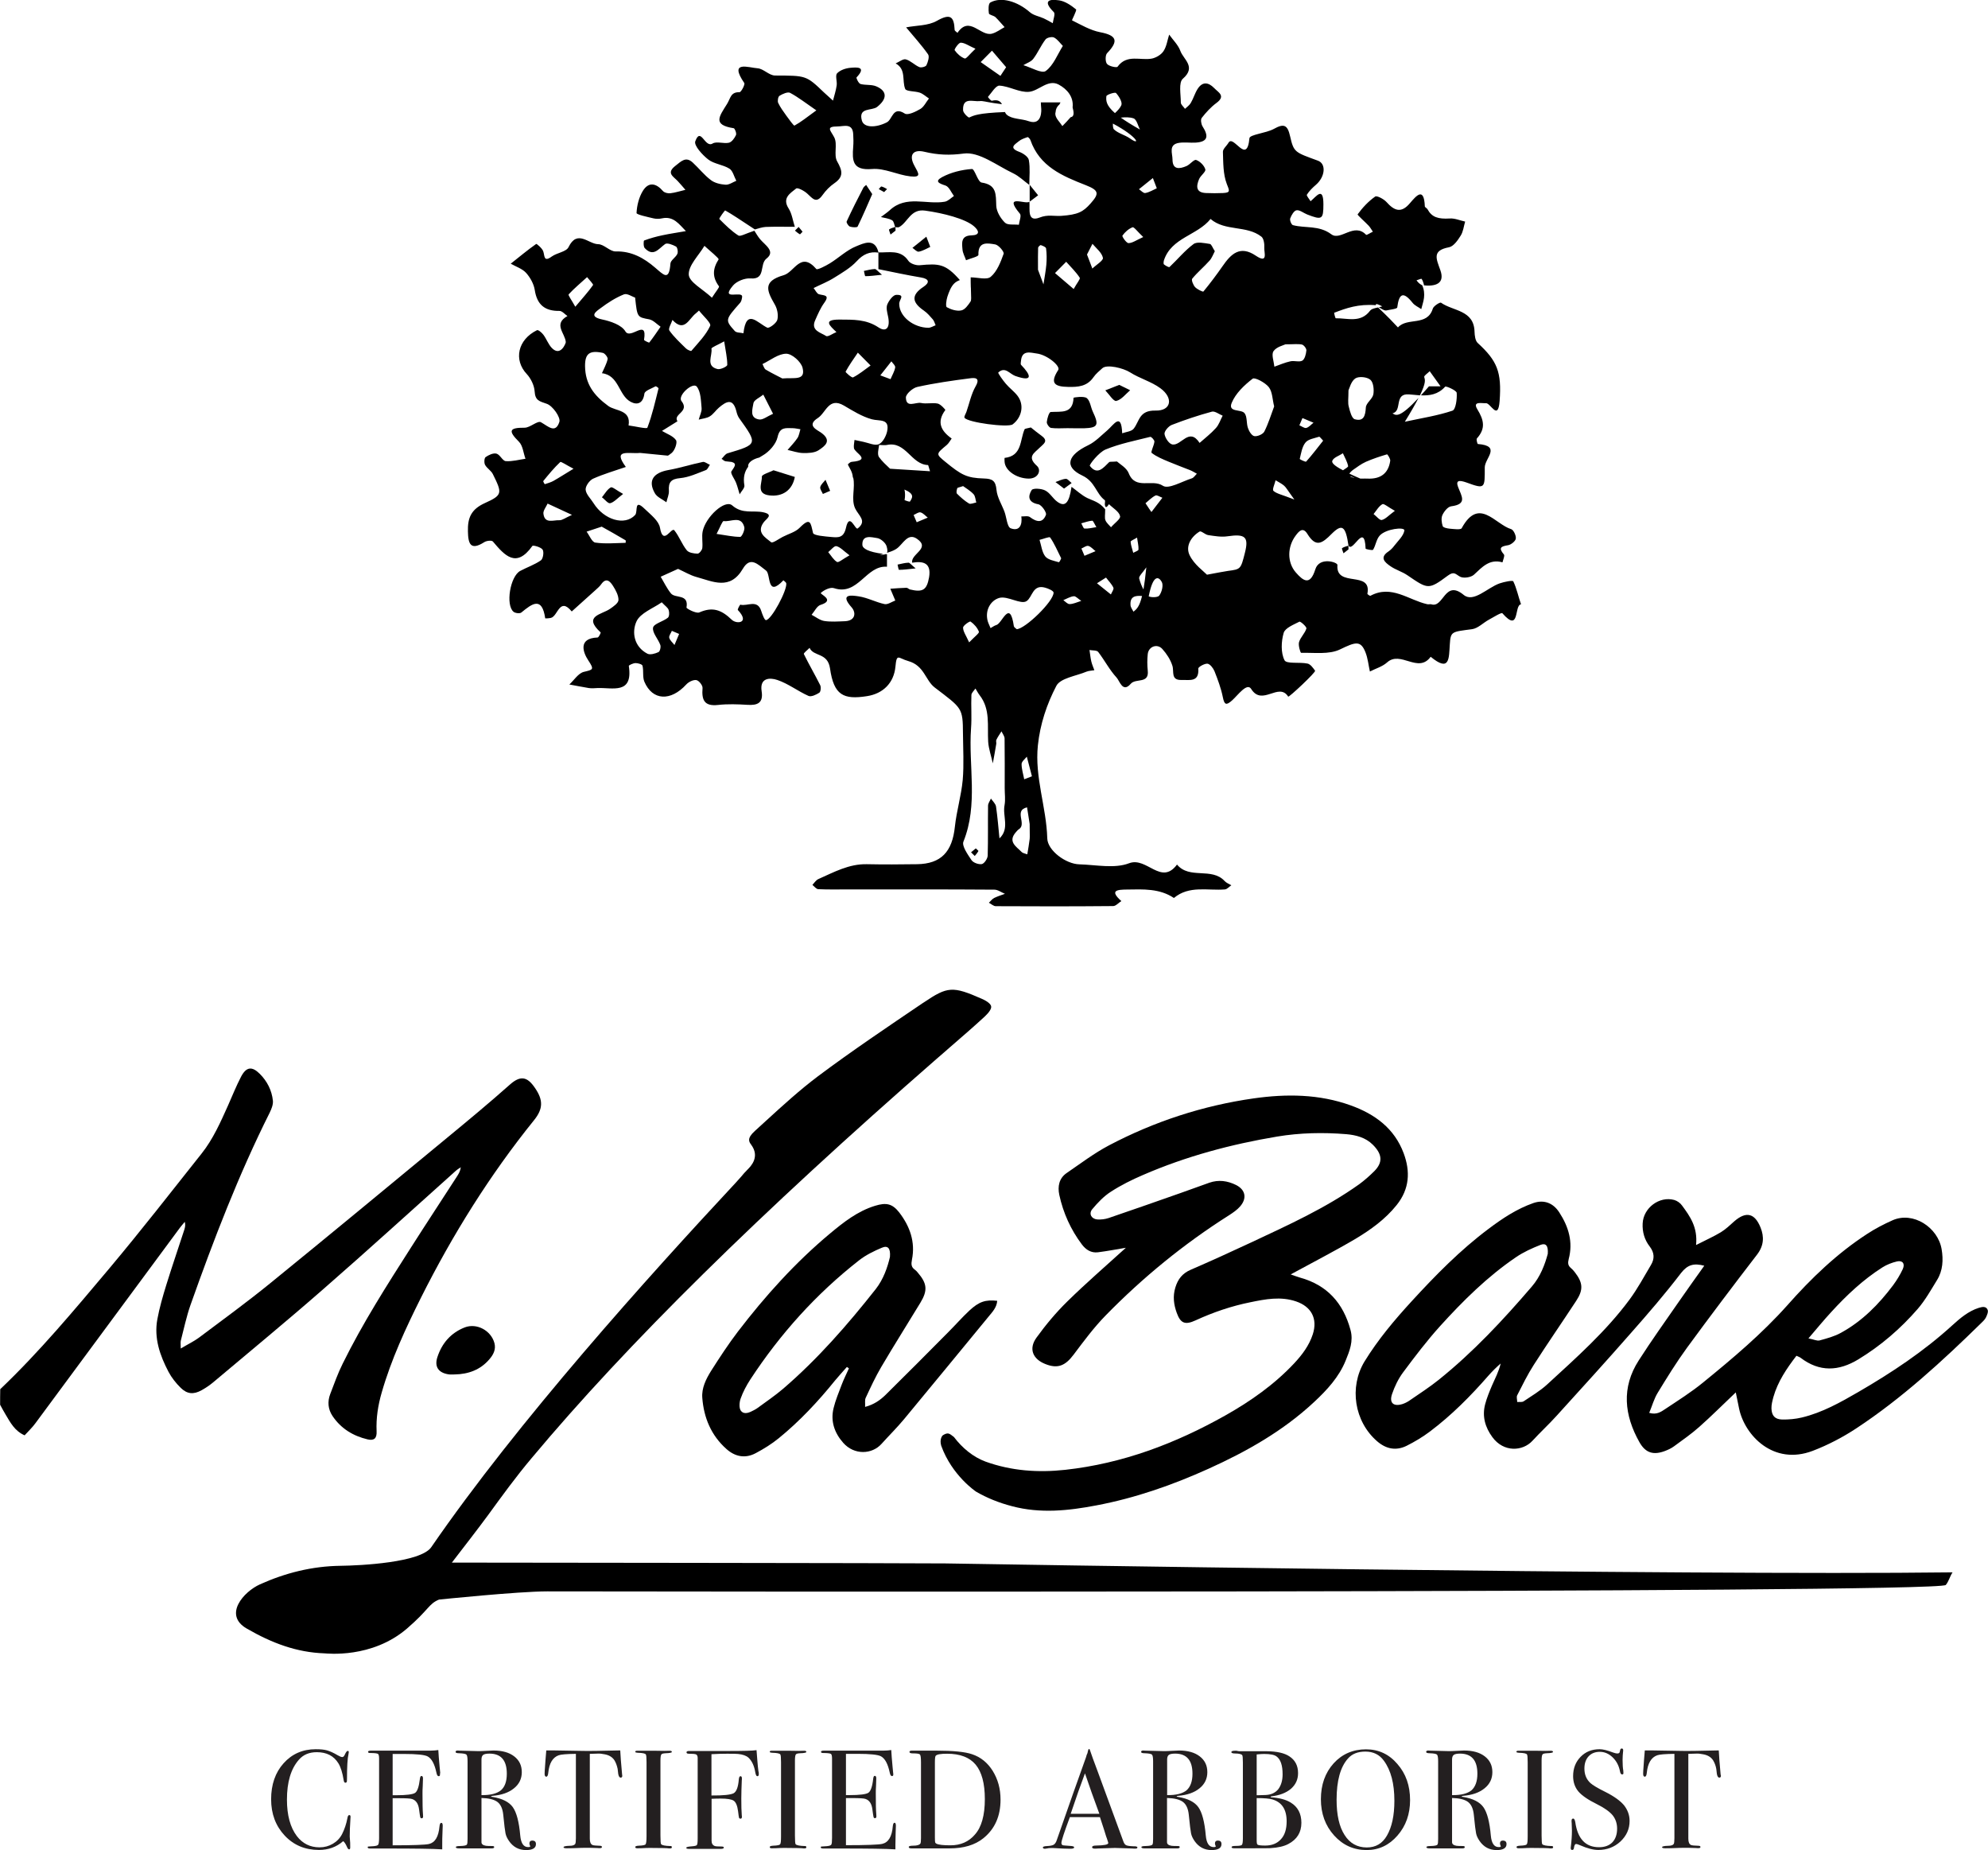 <?xml version="1.0" encoding="utf-8"?>
<!-- Generator: Adobe Illustrator 24.0.3, SVG Export Plug-In . SVG Version: 6.00 Build 0)  -->
<svg version="1.1" id="Layer_1" xmlns="http://www.w3.org/2000/svg" xmlns:xlink="http://www.w3.org/1999/xlink" x="0px" y="0px"
	 viewBox="0 0 167.18 155.55" style="enable-background:new 0 0 167.18 155.55;" xml:space="preserve">
<style type="text/css">
	.st0{fill:#231F20;}
</style>
<g>
	<g>
		<path d="M127.26,48.88c-0.05-0.11-0.77,0.04-1.15,0.17c-1.03,0.36-2.19,1.65-3.02,0.97c-1.61-1.33-1.68,1.12-2.72,0.79
			c-0.11-0.03-0.24,0.02-0.35-0.01c-1.57-0.35-3-1.66-4.77-0.71c-0.05,0.03-0.27-0.13-0.26-0.17c0.39-2.01-2.68-0.46-2.52-2.42
			c0.02-0.23-1.52-0.72-1.86,0.37c-0.44,1.41-1.02,0.97-1.64,0.26c-0.74-0.85-0.72-2.16-0.01-3.1c0.26-0.35,0.6-0.77,0.99-0.13
			c0.71,1.15,1.23,0.8,2.03-0.01c0.89-0.89,1.18-0.66,1.42,0.98c0.36,0.66,1.35-2.04,1.44,0.26c0,0.04,0.58,0.17,0.63,0.09
			c0.22-0.36,0.27-0.86,0.54-1.17c0.5-0.59,2.15-0.78,2.09-0.44c-0.08,0.45-0.52,0.85-0.83,1.25c-0.14,0.19-0.31,0.37-0.5,0.5
			c-0.79,0.52-0.31,0.92,0.15,1.24c0.44,0.31,0.99,0.46,1.44,0.77c1.72,1.17,1.76,1.24,3.39,0.03c0.54-0.4,0.65-0.12,1.04,0.09
			c0.29,0.15,0.91,0.06,1.16-0.17c0.7-0.65,1.31-1.35,2.4-1.04c0.05-0.22,0.21-0.55,0.12-0.66c-0.48-0.57-0.25-0.68,0.35-0.78
			c0.25-0.04,0.62-0.34,0.65-0.55c0.04-0.25-0.19-0.74-0.39-0.8c-1.36-0.41-2.71-2.74-4.16-0.08c-0.08,0.15-0.67,0.07-1.01,0.04
			c-0.21-0.02-0.55-0.09-0.59-0.22c-0.09-0.29-0.14-0.67-0.02-0.93c0.14-0.3,0.45-0.69,0.73-0.73c1.38-0.18,0.89-0.83,0.58-1.64
			c-0.2-0.55,0.09-0.58,0.72-0.36c1.58,0.58,1.53,0.48,1.53-1.27c0-0.77,1.43-1.81-0.58-1.97c-0.04,0-0.15-0.39-0.08-0.47
			c0.74-0.82,0.6-1.53,0.04-2.44c-0.45-0.73,0.41-0.49,0.72-0.52c0.39-0.03,1.02,1.53,1.15-0.19c0.18-2.44-0.2-3.37-1.85-4.88
			c-0.2-0.19-0.25-0.62-0.26-0.94c-0.05-1.84-1.81-1.72-2.82-2.44c-0.08-0.06-0.62,0.27-0.69,0.5c-0.47,1.52-2.15,0.7-2.93,1.58
			c-0.41-0.44-0.83-0.88-1.67-1.68c-0.28,0.06-0.55,0.11-0.68,0.28c-0.8,1.05-1.89,0.61-2.88,0.63c-0.04,0-0.15-0.45-0.14-0.46
			c1.01-0.39,2.04-0.76,3.51-0.64c-0.04-0.19,0.25-0.05,0.54,0.1c-0.09,0.03-0.19,0.05-0.29,0.07c0.44,0.28,0.54,0.29,0.64,0.27
			c0.32-0.07,0.9-0.13,0.91-0.25c0.15-1.18,0.5-1.38,1.29-0.39c0.18,0.23,0.49,0.36,0.73,0.53c0.08-0.32,0.19-0.63,0.23-0.95
			c0.04-0.35,0.01-0.7-0.15-1.05c-0.27-0.14-0.37-0.28-0.48-0.42c0.15-0.04,0.39-0.16,0.43-0.12c0.11,0.15,0.15,0.35,0.21,0.53
			h-0.16c1.14,0.14,1.92-0.14,1.53-1.25c-0.35-0.98-0.72-1.67,0.72-1.94c0.38-0.07,0.74-0.58,0.98-0.97
			c0.22-0.34,0.26-0.79,0.38-1.19c-0.43-0.09-0.87-0.29-1.29-0.26c-0.99,0.06-1.51-0.11-1.87-0.77c-0.05-0.1-0.23-0.17-0.23-0.25
			c-0.07-1.7-0.74-0.86-1.25-0.27c-0.74,0.88-1.32,0.64-1.98-0.1c-0.23-0.25-0.81-0.56-0.95-0.45c-0.57,0.4-1.06,0.93-1.47,1.49
			c-0.04,0.06,0.61,0.62,0.93,0.96c0.14,0.15,0.23,0.33,0.35,0.5c-0.2,0.09-0.52,0.31-0.57,0.26c-1.01-1.06-2.15,0.54-2.92-0.04
			c-1.05-0.78-2.17-0.49-3.23-0.77c-0.13-0.03-0.29-0.42-0.23-0.57c0.1-0.27,0.32-0.65,0.53-0.68c0.27-0.04,0.59,0.23,0.89,0.35
			c1.26,0.49,1.37,0.42,1.37-0.85c0-1.56-0.6-0.65-1.08-0.26c-0.11-0.19-0.36-0.47-0.31-0.55c0.2-0.32,0.48-0.59,0.77-0.84
			c0.77-0.67,0.87-1.76,0.16-2.02c-1.94-0.71-2.03-0.69-2.34-2.05c-0.22-0.99-0.54-1.08-1.37-0.62c-0.66,0.36-2.02,0.47-2.05,0.78
			c-0.21,2.3-1.34-0.34-1.76,0.38c-0.15,0.26-0.48,0.52-0.47,0.77c0.03,0.9,0.01,1.86,0.32,2.68c0.21,0.56,0.37,0.75-0.32,0.78
			c-0.47,0.02-0.94,0.02-1.41,0c-0.89-0.03-0.84-0.59-0.59-1.18c0.13-0.3,0.58-0.61,0.52-0.81c-0.09-0.32-0.45-0.68-0.77-0.79
			c-0.19-0.06-0.51,0.38-0.81,0.51c-0.58,0.25-1.18,0.34-1.18-0.56c0-0.5-0.36-1.25,0.55-1.39c0.46-0.07,0.94,0.01,1.41-0.02
			c1.07-0.07,1.06-0.59,0.57-1.36c-0.12-0.19-0.18-0.58-0.07-0.72c0.36-0.46,0.77-0.91,1.23-1.25c0.82-0.6,0.16-0.89-0.19-1.26
			c-0.49-0.5-0.99-0.55-1.39,0.08c-0.23,0.36-0.35,0.8-0.57,1.17c-0.11,0.2-0.32,0.34-0.49,0.5c-0.12-0.18-0.35-0.35-0.35-0.53
			c0-0.69-0.2-1.68,0.17-2c1.15-1,0.05-1.62-0.21-2.34c-0.18-0.5-0.62-0.92-0.94-1.37c-0.15,0.46-0.21,0.98-0.47,1.38
			c-0.19,0.3-0.61,0.55-0.96,0.63c-0.97,0.2-2.12-0.4-2.91,0.69c-0.07,0.1-0.72-0.03-0.89-0.24c-0.15-0.18-0.15-0.74,0.01-0.9
			c0.97-1.01,0.84-1.49-0.58-1.76c-0.83-0.16-1.6-0.62-2.37-1c-0.03-0.01,0.42-0.85,0.34-0.92c-0.42-0.34-0.91-0.68-1.42-0.76
			c-1.04-0.16-1.29,0.16-0.45,0.99c0.14,0.14-0.05,0.61-0.09,0.93c-0.25-0.14-0.49-0.28-0.75-0.4c-0.39-0.18-0.86-0.25-1.17-0.52
			c-1.04-0.91-2.41-1.33-3.33-0.82c-0.17,0.09-0.17,0.61-0.12,0.92c0.02,0.12,0.39,0.17,0.55,0.31C83.98,1.7,84.22,2,84.48,2.28
			c-0.35,0.19-0.68,0.45-1.06,0.55c-0.96,0.26-1.89-1.56-2.9-0.07c-0.08-0.08-0.24-0.16-0.24-0.25c-0.05-1.16-0.39-1.38-1.49-0.76
			c-0.73,0.42-1.72,0.38-2.59,0.55c0.62,0.75,1.28,1.47,1.84,2.26c0.14,0.19,0,0.64-0.13,0.92c-0.06,0.13-0.44,0.23-0.6,0.16
			c-0.4-0.17-0.73-0.54-1.14-0.65c-0.23-0.06-0.56,0.22-0.85,0.34c0.9,0.5,0.52,1.44,0.8,2.14c0.09,0.23,0.82,0.18,1.23,0.32
			c0.28,0.1,0.51,0.32,0.77,0.49c-0.24,0.3-0.42,0.7-0.72,0.88c-0.39,0.23-1.05,0.55-1.31,0.39c-1.02-0.66-1.03,0.5-1.52,0.74
			c-0.91,0.46-1.91,0.47-2.09-0.15C72.16,9,73.31,9.34,73.76,8.99c0.85-0.67,0.87-1.33-0.07-1.73c-0.4-0.17-0.9-0.08-1.33-0.2
			c-0.16-0.05-0.37-0.5-0.33-0.55c0.89-0.94-0.01-0.85-0.5-0.81c-0.4,0.03-0.87,0.19-1.13,0.46c-0.18,0.19,0.01,0.68-0.04,1.02
			c-0.06,0.43-0.2,0.85-0.31,1.28c-0.25-0.23-0.5-0.45-0.75-0.68c-1.51-1.45-1.51-1.42-4.12-1.43c-0.5,0-0.98-0.58-1.48-0.61
			c-0.71-0.04-2.44-0.7-1.11,1.24c0.08,0.12-0.26,0.77-0.4,0.77c-0.76-0.01-0.74,0.49-1.05,0.99c-0.66,1.06-1.24,1.76,0.56,2.04
			c0.1,0.02,0.26,0.44,0.19,0.58c-0.12,0.26-0.35,0.58-0.59,0.64c-0.45,0.1-1.04-0.14-1.38,0.07c-0.65,0.39-0.99-1.45-1.45-0.19
			c-0.13,0.35,0.6,1.15,1.09,1.53c0.49,0.38,1.24,0.43,1.78,0.77c0.29,0.18,0.39,0.67,0.58,1.02c-0.3,0.12-0.61,0.35-0.91,0.33
			c-0.42-0.03-0.91-0.14-1.23-0.39c-0.56-0.42-1-0.99-1.52-1.47c-0.59-0.55-0.98-0.1-1.46,0.27c-0.79,0.61-0.18,0.89,0.18,1.27
			c0.23,0.24,0.44,0.5,0.66,0.75c-0.43,0.1-0.85,0.24-1.28,0.29c-0.2,0.02-0.49-0.05-0.61-0.19c-0.58-0.67-1.21-0.79-1.69-0.01
			c-0.33,0.54-0.5,1.23-0.53,1.86c-0.01,0.13,0.92,0.33,1.43,0.45c0.22,0.05,0.48,0.05,0.7,0c0.99-0.22,1.46,0.51,2.02,1.07
			c-0.66,0.12-1.32,0.21-1.97,0.35c-0.52,0.11-1.04,0.25-1.54,0.44c-0.06,0.02-0.07,0.52,0.05,0.64c0.73,0.77,1.16,0.06,1.71-0.34
			c0.17-0.13,0.65,0.06,0.92,0.21c0.12,0.07,0.19,0.46,0.11,0.62c-0.14,0.3-0.56,0.53-0.58,0.81c-0.11,1.52-0.58,0.94-1.29,0.34
			c-0.93-0.8-1.98-1.4-3.32-1.36c-0.48,0.01-0.98-0.61-1.47-0.61c-0.81-0.01-1.75-1.27-2.49,0.25c-0.19,0.39-0.96,0.47-1.4,0.78
			c-0.71,0.52-0.59-0.05-0.73-0.44c-0.09-0.25-0.55-0.64-0.59-0.61c-0.74,0.52-1.43,1.1-2.14,1.66c0.44,0.25,0.97,0.42,1.29,0.77
			c0.35,0.39,0.65,0.93,0.73,1.44c0.19,1.24,0.85,1.78,2.08,1.76c0.22,0,0.45,0.28,0.67,0.43c-1.23,0.69-0.18,1.46-0.14,2.2
			c0,0.09-0.44,1.24-1.17,0.49c-0.3-0.31-0.45-0.76-0.71-1.11c-0.13-0.18-0.44-0.44-0.54-0.39c-1.63,0.8-1.98,2.5-0.86,3.69
			c0.35,0.38,0.63,0.96,0.66,1.46c0.05,0.76,0.38,0.82,1.02,1.04c0.5,0.17,1.18,1.14,1.06,1.52c-0.33,1.02-0.94,0.37-1.55,0.03
			c-0.28-0.16-0.91,0.46-1.37,0.46c-1.34-0.01-1.38,0.28-0.48,1.18c0.33,0.33,0.37,0.94,0.55,1.43c-0.55,0.08-1.11,0.24-1.66,0.2
			c-0.27-0.02-0.48-0.55-0.78-0.63c-0.27-0.07-0.65,0.11-0.91,0.29c-0.12,0.08-0.14,0.48-0.05,0.65c0.16,0.3,0.52,0.49,0.66,0.79
			c0.78,1.58,0.83,1.75-0.66,2.42c-1.18,0.53-1.47,1.26-1.44,2.39c0.02,1.05,0.22,1.64,1.38,0.9c0.19-0.12,0.62-0.17,0.72-0.05
			c1,1.18,1.96,2.28,3.32,0.37c0.06-0.08,0.72,0.1,0.86,0.31c0.13,0.2,0.04,0.77-0.14,0.9c-0.53,0.37-1.16,0.58-1.74,0.89
			c-0.85,0.45-1.25,2.88-0.56,3.44c0.15,0.12,0.53,0.16,0.65,0.06c0.91-0.75,1.74-1.38,2.01,0.49c0,0.01,0.32,0,0.48-0.04
			c0.59-0.14,0.72-1.79,1.75-0.54c0.66-0.6,1.33-1.19,1.99-1.79c0.17-0.16,0.36-0.31,0.49-0.5c0.43-0.61,0.76-0.22,0.99,0.14
			c0.23,0.36,0.47,0.8,0.46,1.19c-0.01,0.26-0.42,0.54-0.71,0.74c-0.7,0.49-2.31,0.59-0.79,1.98c0.03,0.03-0.16,0.43-0.26,0.43
			c-1.68,0.06-1.2,1.29-0.78,1.92c0.52,0.79,0.41,0.78-0.38,0.97c-0.46,0.12-0.81,0.69-1.21,1.06c0.55,0.1,1.09,0.21,1.64,0.3
			c0.23,0.03,0.47,0.02,0.7,0c1.27-0.06,3.03,0.58,2.66-1.86c-0.01-0.06,0.37-0.24,0.57-0.24c0.2,0,0.55,0.1,0.58,0.22
			c0.11,0.44-0.01,0.95,0.16,1.35c0.68,1.59,2.21,1.66,3.52,0.23c0.2-0.22,0.59-0.41,0.85-0.37c0.22,0.04,0.54,0.45,0.52,0.67
			c-0.08,1,0.14,1.55,1.31,1.42c0.81-0.09,1.65-0.06,2.46-0.01c0.87,0.06,1.35-0.17,1.2-1.14c-0.18-1.15,0.7-1.16,1.32-0.95
			c0.92,0.31,1.72,0.94,2.62,1.34c0.23,0.1,0.65-0.1,0.91-0.27c0.12-0.08,0.16-0.47,0.07-0.64c-0.44-0.88-0.94-1.73-1.37-2.61
			c-0.04-0.08,0.31-0.34,0.48-0.52c0.34,0.76,1.52,0.37,1.72,1.73c0.32,2.26,1.14,2.64,3.11,2.33c1.36-0.21,2.26-1.12,2.39-2.47
			c0.11-1.18,0.23-0.72,1.08-0.48c1.35,0.38,1.43,1.61,2.22,2.22c2.3,1.76,2.37,1.68,2.38,3.89c0.01,1.29,0.09,2.59-0.02,3.88
			c-0.12,1.32-0.52,2.62-0.66,3.94c-0.22,2.11-1.16,3.12-3.18,3.15c-1.41,0.02-2.82,0.03-4.23,0c-1.5-0.03-2.76,0.67-4.07,1.25
			c-0.2,0.09-0.34,0.32-0.5,0.49c0.16,0.13,0.32,0.35,0.49,0.36c0.82,0.04,1.64,0.02,2.47,0.02c4.11,0,8.23-0.01,12.34,0.02
			c0.3,0,0.59,0.23,0.89,0.35c-0.31,0.11-0.62,0.21-0.91,0.35c-0.17,0.09-0.29,0.26-0.44,0.4c0.19,0.1,0.39,0.29,0.58,0.29
			c3.29,0.02,6.58,0.02,9.87-0.01c0.23,0,0.46-0.28,0.69-0.42c-1.02-0.91-0.36-0.96,0.48-0.97c1.36-0.02,2.73-0.1,3.94,0.71
			c1.29-1.08,2.84-0.6,4.29-0.72c0.19-0.02,0.36-0.23,0.54-0.35c-0.19-0.11-0.41-0.19-0.56-0.35c-1.09-1.19-2.96-0.12-4.01-1.39
			c-1.34,1.8-2.54-0.68-4.03-0.11c-1.23,0.47-2.78,0.13-4.19,0.09c-1.13-0.03-2.66-1.16-2.69-2.18c-0.07-2.63-1.07-5.13-0.79-7.82
			c0.19-1.81,0.76-3.48,1.55-5c0.34-0.66,1.66-0.83,2.54-1.2c0.2-0.08,0.44-0.08,0.66-0.12c-0.09-0.25-0.2-0.49-0.26-0.75
			c-0.07-0.31-0.1-0.63-0.15-0.95c0.25,0.05,0.61,0.01,0.73,0.16c0.54,0.7,0.95,1.51,1.55,2.16c0.26,0.28,0.51,1.31,1.19,0.52
			c0.42-0.49,1.55,0.03,1.43-1.1c-0.05-0.47-0.05-0.95,0-1.41c0.08-0.64,0.81-0.89,1.23-0.41c0.36,0.4,0.68,0.89,0.84,1.4
			c0.16,0.5-0.16,1.23,0.78,1.2c0.67-0.02,1.48,0.21,1.4-0.96c-0.01-0.13,0.52-0.43,0.77-0.41c0.22,0.03,0.48,0.37,0.59,0.63
			c0.28,0.71,0.55,1.43,0.7,2.17c0.13,0.67,0.29,0.73,0.79,0.28c0.49-0.44,1.25-1.52,1.6-0.95c0.93,1.48,2.32-0.61,3.11,0.64
			c0.05,0.09,2.35-2.06,2.26-2.18c-0.17-0.24-0.39-0.55-0.64-0.6c-0.66-0.14-1.77,0.05-1.93-0.28c-0.32-0.63-0.28-1.58-0.07-2.3
			c0.12-0.41,0.83-0.69,1.32-0.94c0.09-0.05,0.63,0.44,0.59,0.57c-0.12,0.41-0.5,0.74-0.62,1.15c-0.08,0.27,0.12,0.91,0.18,0.9
			c1.1-0.03,2.34,0.16,3.27-0.29c1.29-0.62,1.73-0.79,2.14,0.25c0.2,0.51,0.25,1.07,0.37,1.61c0.48-0.25,1.05-0.41,1.44-0.76
			c1.14-1.04,2.62,0.96,3.67-0.48c1.61,1.32,1.53,0.15,1.61-1.03c0.07-1.12,0.15-1.06,1.87-1.29c0.5-0.07,0.94-0.54,1.42-0.8
			c0.38-0.21,1.06-0.63,1.13-0.54c1.5,1.71,0.97-0.7,1.57-0.75C127.68,50.16,127.55,49.48,127.26,48.88z M113.64,40.12
			c-0.03-0.01-0.07-0.03-0.1-0.07C114.13,40.2,113.89,40.17,113.64,40.12z M116.2,43.72c-0.18,0.04-0.45-0.32-0.69-0.5
			c0.24-0.29,0.43-0.65,0.74-0.83c0.13-0.07,0.49,0.25,1.05,0.56C116.79,43.32,116.53,43.64,116.2,43.72z M118.5,33.16
			c0.3,0.02,0.61,0.06,0.91,0.08c0.54-1.11,0.42-1.32,0.36-1.54c-0.03-0.12,0.3-0.32,0.46-0.49c0.3,0.42,0.61,0.85,0.91,1.27h-0.97
			c-0.25,0.29-0.47,0.54-0.68,0.76c0.72,0.03,1.44-0.06,2.04-0.73c0.07-0.07,0.95,0.31,0.97,0.52c0.04,0.51-0.08,1.41-0.36,1.5
			c-1.25,0.42-2.57,0.62-4,0.93c0.53-0.86,0.89-1.5,1.15-2c-1.58,1.69-1.89,1.49-2.19,1.29C117.96,34.57,117.19,33.05,118.5,33.16z
			 M116.64,38.2c0.04-0.01,0.3,0.37,0.27,0.55c-0.16,1.08-0.84,1.54-1.91,1.49c-0.12-0.01-0.23,0-0.6,0
			c-0.36-0.15-0.66-0.29-0.93-0.42c0.08-0.11,0.17-0.21,0.28-0.29c0.36-0.25,0.71-0.52,1.11-0.7
			C115.43,38.58,116.03,38.38,116.64,38.2z M113.4,32.82c0.08-0.16,0.21-0.75,0.57-1c0.29-0.2,0.99-0.13,1.27,0.11
			c0.26,0.22,0.32,0.84,0.25,1.23c-0.08,0.4-0.61,0.72-0.63,1.1c-0.04,0.68-0.17,1.2-0.93,0.99c-0.25-0.07-0.41-0.66-0.5-1.04
			C113.33,33.88,113.4,33.52,113.4,32.82z M112.04,38.74c0.11-0.28,0.58-0.42,0.89-0.63c0.16,0.36,0.37,0.71,0.44,1.08
			c0.01,0.07-0.17,0.18-0.43,0.35C112.14,39.13,111.98,38.89,112.04,38.74z M111.27,37.05c-0.46,0.58-0.92,1.19-1.43,1.76
			c-0.05,0.05-0.54-0.19-0.54-0.22c0.12-0.48,0.19-1.03,0.49-1.39c0.23-0.28,0.74-0.35,1.14-0.48
			C110.98,36.7,111.09,36.87,111.27,37.05z M109.85,35.98c-0.16,0.04-0.38-0.14-0.58-0.22c0.11-0.25,0.21-0.5,0.26-0.61
			c0.54,0.22,0.73,0.31,0.93,0.39C110.26,35.69,110.08,35.92,109.85,35.98z M107.1,29.52c0.25-0.36,0.84-0.49,1-0.57
			c0.7,0,1.06-0.05,1.39,0.02c0.16,0.04,0.38,0.33,0.37,0.49c-0.03,0.31-0.13,0.73-0.34,0.86c-0.26,0.15-0.68-0.02-1.01,0.06
			c-0.46,0.1-0.89,0.29-1.34,0.45C107.12,30.37,106.9,29.8,107.1,29.52z M97.88,21.89c0.63-1.92,2.81-2.09,3.92-3.48
			c1.23,1.06,3.03,0.51,4.28,1.49c0.2,0.16,0.26,0.62,0.24,0.93c-0.03,0.37,0.35,1.38-0.71,0.67c-1.33-0.9-2.09-0.15-2.8,0.88
			c-0.51,0.73-1.04,1.44-1.61,2.13c-0.04,0.05-0.52-0.18-0.7-0.37c-0.16-0.18-0.33-0.6-0.24-0.71c0.44-0.54,0.99-0.99,1.45-1.51
			c0.21-0.23,0.32-0.56,0.45-0.8c-0.18-0.27-0.28-0.59-0.42-0.61c-0.46-0.07-1.07-0.21-1.37,0.01c-0.74,0.55-1.34,1.29-2.02,1.93
			c-0.05,0.05-0.33-0.11-0.47-0.22C97.83,22.18,97.85,22,97.88,21.89z M102.82,34.95c-0.19,0.35-0.31,0.76-0.57,1.04
			c-0.41,0.46-0.91,0.84-1.37,1.25c-0.88-1.35-1.54,0.26-2.29,0.13c-0.28-0.05-0.61-0.54-0.66-0.88c-0.03-0.23,0.33-0.65,0.6-0.76
			c1.11-0.43,2.24-0.81,3.39-1.12C102.17,34.55,102.52,34.83,102.82,34.95z M96.95,14.97c0.08,0.19,0.15,0.39,0.33,0.86
			c-0.31,0.14-0.63,0.34-0.97,0.4c-0.15,0.03-0.35-0.2-0.53-0.32L96.95,14.97z M95.24,19.11c0.12-0.05,0.41,0.36,0.9,0.82
			c-0.58,0.26-0.91,0.51-1.24,0.51c-0.18,0-0.56-0.56-0.51-0.63C94.6,19.52,94.9,19.24,95.24,19.11z M93.68,10.88
			c-0.08-0.07-0.1-0.29-0.09-0.49c2.09,1.11,2.39,1.93,1.42,1.24C94.59,11.34,94.04,11.22,93.68,10.88z M95.32,9.95
			c0.27,0.09,0.39,0.65,0.54,0.94c-0.69-0.39-1.21-0.72-1.61-1C94.62,9.85,94.99,9.84,95.32,9.95z M93.04,8.09
			c0.01-0.13,0.72-0.36,0.81-0.27c0.25,0.27,0.55,0.77,0.45,1.02c-0.1,0.23-0.29,0.44-0.54,0.67C93.02,8.86,93,8.47,93.04,8.09z
			 M92.75,21.68c0.05,0.22-0.57,0.59-0.89,0.9c-0.15-0.39-0.29-0.78-0.45-1.18c0.18-0.35,0.32-0.63,0.46-0.9
			C92.19,20.88,92.66,21.24,92.75,21.68z M86.89,4.95c0.39-0.51,0.64-1.12,1.03-1.63c0.12-0.16,0.53-0.25,0.71-0.17
			c0.3,0.15,0.51,0.47,0.75,0.71c-0.46,0.73-0.79,1.64-1.44,2.11c-0.33,0.24-1.23-0.3-1.88-0.49C86.33,5.31,86.7,5.2,86.89,4.95z
			 M83.42,4.26c0.41,0.48,0.82,0.96,1.19,1.39c-0.25,0.37-0.36,0.55-0.48,0.73c-0.55-0.39-1.11-0.77-1.66-1.16L83.42,4.26z
			 M82.4,8.5c0.23-0.03,0.47,0.06,1.19,0.17c0.23,0.03,0.45,0.06,0.67,0.09c-0.13-0.24-0.34-0.41-0.85-0.29
			c-0.08,0.02-0.34-0.31-0.33-0.32c0.31-0.35,0.66-0.97,0.97-0.95c0.84,0.05,1.68,0.59,2.48,0.52c0.83-0.07,1.59-1.09,2.5-0.61
			c0.72,0.39,1.27,1.04,1.17,1.92c0.09,0.34,0.18,0.78-0.16,0.82c-0.22,0.26-0.46,0.5-0.7,0.75c-0.21-0.33-0.56-0.64-0.59-0.98
			c-0.01-0.06,0-0.13,0.02-0.2l0,0c0.01-0.24,0.12-0.47,0.31-0.62c0.04-0.06,0.07-0.13,0.1-0.19c-0.55,0-1.1,0-1.65,0
			c0.01,0.17,0.01,0.33,0.03,0.5c0.01,0.05,0.12,1.49-1.05,1.08c-0.61-0.22-1.42-0.16-1.85-0.55c-0.07-0.06-0.11-0.14-0.15-0.22
			c-2.28,0.09-2.63,0.29-3,0.46c-0.08,0.03-0.52-0.39-0.52-0.61C80.94,8.13,81.83,8.57,82.4,8.5z M80.79,3.59
			c0.33,0,0.66,0.25,1.24,0.51c-0.49,0.46-0.78,0.86-0.9,0.82c-0.33-0.12-0.64-0.4-0.85-0.7C80.23,4.16,80.61,3.59,80.79,3.59z
			 M65.56,8.05c0.26-0.16,0.69-0.35,0.89-0.24c0.69,0.37,1.31,0.86,2.2,1.47c-0.8,0.58-1.29,0.98-1.84,1.28
			c-0.06,0.03-0.46-0.53-0.68-0.83c-0.25-0.35-0.51-0.7-0.69-1.08C65.37,8.49,65.43,8.12,65.56,8.05z M60.98,17.69
			c0.6,0.34,1.18,0.73,2.5,1.6c0.3-0.08,0.6-0.19,0.91-0.21c0.82-0.03,1.63-0.01,2.45-0.01c-0.17-0.52-0.24-1.1-0.52-1.54
			c-0.57-0.89,0.14-1.28,0.63-1.68c0.13-0.1,0.7,0.2,0.95,0.44c0.43,0.39,0.74,0.86,1.27,0.11c0.27-0.38,0.61-0.73,0.99-0.99
			c0.8-0.55,0.69-1.05,0.24-1.84c-0.31-0.54,0.05-1.44-0.24-2.01c-0.29-0.58-0.78-0.93,0.29-0.93c0.5,0,1.25-0.31,1.3,0.65
			c0.02,0.35,0.03,0.71,0,1.06c-0.09,1.15-0.08,2.01,1.58,1.87c1.05-0.09,2.14,0.5,3.23,0.62c0.96,0.1,0.69-0.24,0.33-0.91
			c-0.49-0.91-0.09-1.38,0.84-1.16c1.13,0.27,2.12,0.31,3.32,0.15c1.29-0.17,2.78,1.01,4.15,1.66c0.5,0.24,0.91,0.65,1.36,0.98
			c0-0.7,0.08-1.41-0.04-2.09c-0.05-0.29-0.51-0.59-0.85-0.71c-0.86-0.33-0.3-0.62,0-0.87c0.2-0.17,0.48-0.26,0.74-0.35
			c0.05-0.02,0.2,0.14,0.24,0.24c0.77,2.23,2.69,3.03,4.66,3.8c1.12,0.44,1.14,0.71,0.4,1.54c-0.63,0.71-1.06,0.94-2.47,1.04
			c-0.6,0.04-1.12-0.13-1.81,0.14c-1.07,0.42-0.81-0.7-0.86-1.33c-0.33,0.27-2.24-0.71-0.8,1.01c0.14,0.17-0.05,0.61-0.09,0.93
			c-0.4-0.05-0.94,0.05-1.17-0.18c-0.37-0.36-0.71-0.93-0.73-1.42c-0.04-0.94,0.06-1.76-1.23-1.95c-0.33-0.05-0.58-1.16-0.82-1.14
			c-0.85,0.06-1.75,0.28-2.5,0.68c-0.68,0.37-0.24,0.54,0.28,0.71c0.3,0.1,0.48,0.57,0.71,0.88c-0.25,0.17-0.49,0.43-0.77,0.48
			c-1.54,0.27-3.24-0.58-4.63,0.72c-0.23,0.21-0.5,0.38-0.74,0.57c0.32,0.08,0.66,0.11,0.94,0.27c0.15,0.08,0.18,0.38,0.26,0.58
			c0.12,0,0.26,0.04,0.34-0.01c0.74-0.42,0.96-1.55,2.18-1.38c1.54,0.21,3.38,0.69,4.1,1.31c0.45,0.39,0.53,0.75-0.2,0.77
			c-0.9,0.02-0.81,0.63-0.76,1.18c0.02,0.31,0.2,0.61,0.3,0.91c0.36-0.15,1.05-0.31,1.04-0.45c-0.04-1.17,0.79-0.98,1.41-0.88
			c0.29,0.05,0.77,0.62,0.71,0.79c-0.25,0.7-0.55,1.48-1.08,1.93c-0.33,0.29-1.11,0.05-1.69,0.05c0,0.32,0,0.59,0.01,0.81
			c0.01,0.07,0.01,0.15,0.01,0.23c0.02,0.69,0.04,0.87-0.03,0.99c-0.2,0.3-0.47,0.69-0.78,0.75c-0.38,0.08-0.86-0.07-1.22-0.27
			c-0.11-0.06-0.04-0.6,0.05-0.88c0.13-0.39,0.29-0.83,0.57-1.11c0.13-0.13,0.29-0.22,0.48-0.29c-1.2-1.38-1.76-1.4-3.37-1.25
			c-0.31,0.03-0.8-0.13-0.96-0.37c-0.66-0.98-1.63-0.67-2.52-0.71v1.41c1.19,0.24,2.38,0.5,3.58,0.7c0.72,0.12,0.73,0.44,0.22,0.78
			c-1.1,0.72-0.95,1.34,0.03,2.01c0.29,0.2,0.52,0.48,0.75,0.74c0.11,0.13,0.16,0.33,0.23,0.49c-0.2,0.07-0.41,0.21-0.61,0.21
			c-1.21-0.01-2.44-0.91-2.45-2.01c-0.01-0.37,0.54-0.77-0.24-0.76c-0.27,0-0.62,0.47-0.76,0.8c-0.12,0.28-0.01,0.68,0.06,1.01
			c0.2,0.92-0.13,1.37-0.8,0.93c-1.05-0.7-2.13-0.65-3.26-0.66c-1.47-0.01-0.83,0.53-0.28,1.05c-0.3,0.12-0.72,0.43-0.87,0.33
			c-0.46-0.3-1.32-0.45-0.91-1.34c0.22-0.5,0.44-1.01,0.75-1.44c0.51-0.7-0.02-0.61-0.44-0.73c-0.18-0.05-0.3-0.34-0.45-0.52
			c0.58-0.29,1.2-0.53,1.75-0.88c0.66-0.41,1.36-0.82,1.88-1.38c0.53-0.58,1.08-0.83,1.83-0.72c-0.3-1.28-1.26-0.78-1.88-0.53
			c-0.8,0.32-1.46,0.97-2.21,1.43c-0.36,0.22-1.06,0.58-1.14,0.48c-1.32-1.53-1.83,0.26-2.75,0.52c-1.82,0.52-1.38,1.35-0.74,2.47
			c0.21,0.36,0.31,0.89,0.21,1.28c-0.08,0.29-0.69,0.74-0.85,0.66c-0.84-0.41-1.76-1.65-2,0.47c-0.25-0.06-0.59-0.03-0.73-0.19
			c-0.83-0.93-0.81-0.94,0.46-2.38c0.1-0.12,0.14-0.32,0.16-0.49c0.05-0.57-1.91,0.39-0.76-0.96c0.31-0.36,0.99-0.63,1.47-0.59
			c1.31,0.11,0.72-1.19,1.34-1.67c0.79-0.61-0.14-1.14-0.55-1.64c-0.18-0.22-0.32-0.46-0.47-0.7c-0.77,0.25-1.18,0.51-1.35,0.4
			c-0.59-0.38-1.1-0.89-1.6-1.39C60.48,18.32,60.96,17.68,60.98,17.69z M90.29,24.3c-0.61-0.52-1.09-0.93-1.57-1.34
			c0.31-0.32,0.63-0.64,0.94-0.95c0.39,0.44,0.82,0.85,1.14,1.34C90.87,23.45,90.55,23.82,90.29,24.3z M87.99,22.27
			c-0.05,0.55-0.16,1.09-0.24,1.64c-0.2-0.54-0.41-1.08-0.46-1.23c0-0.91-0.01-1.38,0.01-1.84c0-0.09,0.18-0.25,0.23-0.23
			c0.17,0.06,0.43,0.16,0.44,0.28C88.03,21.34,88.03,21.81,87.99,22.27z M75.28,30.9c-0.06,0.34-0.26,0.66-0.39,0.98
			c-0.47-0.18-0.67-0.25-0.86-0.32c0.31-0.39,0.62-0.79,0.93-1.18C75.07,30.54,75.31,30.74,75.28,30.9z M73.21,30.73
			c-0.5,0.36-0.96,0.74-1.47,1c-0.11,0.06-0.66-0.44-0.63-0.48c0.3-0.55,0.67-1.07,1.03-1.6C72.45,29.97,72.77,30.29,73.21,30.73z
			 M64.4,31.08c-0.14-0.08-0.19-0.31-0.28-0.47c0.67-0.32,1.33-0.87,2-0.87c0.48,0,1.24,0.67,1.37,1.18c0.28,1.12-0.71,0.81-1.7,0.9
			C65.51,31.67,64.94,31.4,64.4,31.08z M65.01,34.79c-0.5,0.22-0.85,0.52-1.16,0.48c-0.86-0.13-0.56-0.89-0.49-1.37
			c0.04-0.27,0.54-0.48,0.83-0.72C64.42,33.62,64.64,34.07,65.01,34.79z M59.83,29.32c-0.02-0.11,0.5-0.3,1.07-0.62
			c0.12,0.8,0.26,1.39,0.26,1.98c0,0.13-0.57,0.41-0.82,0.35C59.32,30.78,59.92,29.91,59.83,29.32z M59.24,20.67
			c0.42,0.39,1.24,1.05,1.19,1.14c-0.51,0.8-0.54,1.49,0.03,2.26c0.06,0.08-0.28,0.47-0.59,0.96c-0.78-0.73-1.91-1.3-1.95-1.94
			C57.89,22.31,58.76,21.48,59.24,20.67z M56.55,26.9c1,1.08,1.38-0.09,1.95-0.54c0.09-0.07,0.16-0.14,0.28-0.25
			c0.34,0.44,1.05,1.06,0.94,1.29c-0.36,0.78-1.01,1.43-1.58,2.1c-0.03,0.04-0.35-0.09-0.46-0.21c-0.49-0.48-1-0.95-1.39-1.5
			C56.18,27.63,56.45,27.2,56.55,26.9z M50.52,25.9c0.6-0.45,1.25-0.87,1.95-1.15c0.27-0.11,0.7,0.2,0.94,0.27
			c0.18,1.68,0.18,1.64,1.19,1.83c0.34,0.07,0.64,0.41,0.95,0.62c-0.31,0.45-0.61,0.9-0.95,1.33c-0.02,0.03-0.45-0.17-0.44-0.23
			c0.3-1.86-1.13,0.03-1.57-0.71c-0.32-0.54-1.24-0.85-1.95-1C49.46,26.61,50.14,26.18,50.52,25.9z M47.04,43.74
			c-0.5-0.03-1.23,0.33-1.34-0.54c-0.04-0.26,0.22-0.57,0.35-0.86c0.58,0.27,1.15,0.54,2.05,0.95
			C47.52,43.55,47.28,43.75,47.04,43.74z M46.53,40.44c-0.22,0.12-0.48,0.19-0.72,0.27c-0.01,0-0.15-0.23-0.12-0.27
			c0.45-0.55,0.9-1.1,1.42-1.59c0.07-0.07,0.49,0.24,1.12,0.56C47.47,39.87,47.01,40.17,46.53,40.44z M47.82,24.75
			c0.48-0.52,1.03-0.97,1.55-1.45c0.18,0.23,0.55,0.6,0.5,0.67c-0.4,0.57-0.88,1.09-1.49,1.82C48.07,25.23,47.76,24.82,47.82,24.75z
			 M50.7,29.67c0.17,0.04,0.43,0.38,0.4,0.52c-0.09,0.41-0.31,0.79-0.48,1.19c1.44,0.17,1.39,1.85,2.41,2.4
			c0.55,0.3,1.05,0.15,1.16-0.68c0.03-0.25,0.6-0.43,0.94-0.62c0.04-0.02,0.26,0.14,0.25,0.17c-0.28,1.11-0.53,2.24-0.94,3.31
			c-0.05,0.12-1.03-0.12-1.58-0.19c0.22-1.34-1.1-1.19-1.71-1.64c-1.23-0.9-1.93-1.86-1.95-3.34C49.19,29.73,49.57,29.43,50.7,29.67
			z M52.61,45.64c-0.85,0.02-1.72,0.1-2.55-0.02c-0.28-0.04-0.49-0.6-0.73-0.92c0.3-0.1,0.61-0.2,1.27-0.42
			c0.56,0.31,1.29,0.72,2.01,1.15C52.64,45.44,52.61,45.64,52.61,45.64z M56.16,51.94c-0.4,0.32-1.18,0.5-1.24,0.83
			c-0.08,0.43,0.43,0.95,0.61,1.46c0.06,0.17-0.03,0.55-0.16,0.6c-0.28,0.13-0.7,0.25-0.93,0.13c-1.13-0.59-1.32-1.81-0.92-2.7
			c0.32-0.72,1.41-1.11,2.13-1.62c0.31,0.33,0.53,0.46,0.58,0.65C56.3,51.49,56.29,51.84,56.16,51.94z M56.72,54.23
			c-0.15-0.2-0.38-0.38-0.44-0.61c-0.04-0.16,0.14-0.38,0.22-0.58c0.25,0.11,0.5,0.21,0.61,0.26C56.88,53.84,56.8,54.04,56.72,54.23
			z M64.41,52.14c-0.12,0-0.3-0.48-0.39-0.76c-0.32-1.03-1.17-0.38-1.76-0.54c-0.03-0.01-0.26,0.4-0.21,0.45
			c1.04,1.1-0.1,1.21-0.51,0.82c-0.87-0.84-1.61-1.11-2.73-0.62c-0.27,0.12-1.1-0.33-1.08-0.41c0.21-1.18-0.95-0.74-1.31-1.19
			c-0.34-0.42-0.58-0.93-0.86-1.4c0.47-0.21,0.94-0.42,1.46-0.66c0.55,0.25,1.03,0.54,1.54,0.68c1.39,0.38,2.83,1.15,3.91-0.69
			c0.63-1.08,1.26-0.37,1.95,0.15c0.42,0.31,0.04,2.32,1.46,0.82c0.08,0.08,0.22,0.16,0.24,0.25
			C66.21,49.62,64.87,52.13,64.41,52.14z M60.26,44.89c0.3-0.57,0.49-1.1,0.6-1.08c0.6,0.09,1.46-0.5,1.73,0.5
			c0.07,0.24-0.21,0.83-0.34,0.83C61.65,45.14,61.05,45,60.26,44.89z M67.25,44.37c-0.36,0.37-0.95,0.52-1.43,0.77
			c-0.33,0.17-0.84,0.55-0.97,0.45c-0.49-0.4-1.25-0.81-0.64-1.66c0.23-0.32,0.89-0.66-0.03-0.86c-0.86-0.18-1.74,0.18-2.61-0.58
			c-0.6-0.52-2.23,0.96-2.48,2.19c-0.09,0.45,0.02,0.94-0.03,1.4c-0.02,0.18-0.26,0.47-0.4,0.47c-0.31-0.01-0.74-0.07-0.91-0.29
			c-0.41-0.51-0.63-1.16-1.04-1.67c-0.25-0.31-0.94,1.35-1.21-0.22c-0.1-0.58-0.78-1.1-1.27-1.57c-0.95-0.93-0.56,0.22-0.82,0.5
			c-0.87,0.94-2.62,0.41-3.5-1c-0.23-0.37-0.62-0.73-0.66-1.12c-0.03-0.3,0.32-0.79,0.62-0.93c0.89-0.4,1.84-0.67,2.76-0.99
			c-1.15-1.56,0.24-1.08,1.2-1.18c0.8,0.08,1.58,0.15,2.33,0.23c0.03-0.01,0.05-0.02,0.08-0.04c0.07-0.05,0.15-0.11,0.25-0.19
			c0.26-0.22,0.49-0.87,0.36-1.07c-0.24-0.36-0.77-0.53-1.18-0.78c0.43-0.27,0.87-0.54,1.3-0.81c-0.4-0.62,1.06-0.78,0.34-1.7
			c-0.36-0.46,0.95-1.62,1.28-1.22c0.35,0.43,0.35,1.18,0.41,1.8c0.03,0.32-0.16,0.65-0.24,0.98c0.32-0.09,0.67-0.11,0.94-0.28
			c0.29-0.18,0.49-0.5,0.76-0.73c0.6-0.51,1.17-0.84,1.46,0.29c0.05,0.21,0.12,0.43,0.24,0.6c1.57,2.18,1.56,2.2-0.97,2.95
			c-0.2,0.06-0.34,0.3-0.51,0.47c0.02,0.01,0.03,0.03,0.05,0.04c0.04,0.01,0.08,0.03,0.13,0.04c-0.03,0-0.06,0-0.09,0
			c0.07,0.05,0.14,0.08,0.22,0.12c0.18,0.02,0.36,0.04,0.54,0.06c0.48,0.14,0.24,0.39-0.02,0.79c-0.11,0.16,0.27,0.64,0.4,0.99
			c0.12,0.31,0.19,0.62,0.29,0.94c0.14-0.25,0.43-0.53,0.4-0.74c-0.12-0.69,0.02-1.18,0.32-1.58c-0.06-0.38,0.46-0.66,0.93-0.77
			c0.09-0.06,0.19-0.11,0.28-0.17c0.55-0.31,1.13-0.96,1.26-1.55c0.19-0.88,0.7-0.75,1.26-0.75c0.22,0,0.44,0.06,0.66,0.09
			c-0.08,0.25-0.11,0.53-0.25,0.74c-0.24,0.36-0.55,0.67-0.83,1c0.43,0.09,0.86,0.25,1.3,0.26c0.44,0.01,0.96-0.01,1.3-0.23
			c0.53-0.35,1.18-0.8,0.21-1.49c-0.33-0.23-1.24-0.6-0.27-1.22c0.69-0.44,0.92-1.8,2.2-1.05c0.75,0.44,1.51,0.92,2.34,1.15
			c0.64,0.18,1.53-0.1,1.29,1.03c-0.09,0.4-0.37,0.93-0.7,1.07c-0.34,0.14-0.85-0.11-1.29-0.2c-0.25-0.05-0.5-0.11-0.75-0.16
			c-0.02,0.23-0.08,0.46-0.05,0.68c0.05,0.41,1.53,1.01-0.18,1.16c-0.12,0.01-0.22,0.11-0.33,0.21c0.02,0.07,0.06,0.15,0.11,0.23
			c0.1,0.17,0.19,0.35,0.25,0.54c0.04,0.12,0.05,0.23,0.06,0.34c0.01,0,0.02,0,0.03,0.01c0.19,0.84-0.2,1.81,0.16,2.58
			c0.28,0.61,1.03,1.05,0.22,1.69c-0.21,0.17-0.69-1.42-0.99-0.05c-0.19,0.86-0.66,0.82-1.22,0.77c-0.55-0.05-1.51-0.12-1.55-0.34
			C68.17,43.96,68.16,43.45,67.25,44.37z M71.44,46.69c-0.56,0.31-0.92,0.63-1.05,0.56c-0.3-0.18-0.5-0.54-0.74-0.83
			c0.23-0.18,0.51-0.55,0.69-0.5C70.67,46,70.94,46.32,71.44,46.69z M78.13,48.54c-0.19,1.07-0.53,1.28-1.61,1.02
			c-0.1-0.03-0.19-0.14-0.29-0.14c-0.45,0.01-0.91,0.05-1.36,0.08c0.14,0.33,0.28,0.66,0.42,0.99c-0.3,0.11-0.64,0.36-0.91,0.3
			c-0.74-0.16-1.43-0.54-2.17-0.65c-0.55-0.08-1.65-0.26-0.59,0.93c0.38,0.43,0.33,1.12-0.56,1.16c-0.58,0.02-1.18,0.07-1.75-0.02
			c-0.37-0.06-0.71-0.34-1.06-0.52c0.25-0.29,0.45-0.74,0.75-0.83c1.29-0.4-0.08-0.9,0.03-1.01c0.27-0.25,0.8-0.5,1.1-0.4
			c2.04,0.68,2.69-1.94,4.46-1.8v-1.05c-0.04,0-0.07-0.01-0.11-0.01c-0.13,0.06-0.32,0.05-0.52,0.06c0.12-0.03,0.23-0.06,0.32-0.08
			c-1.26-0.16-1.75-0.45-1.76-0.76c-0.03-0.88,0.77-0.64,1.24-0.57c0.3,0.04,0.72,0.4,0.8,0.7c0.08,0.27,0.08,0.44,0.03,0.54
			c0.49-0.15,0.67-0.25,0.84-0.37c0.52-0.38,0.91-1.34,1.68-0.81c1.19,0.82-0.55,1.27-0.4,2.01C77.67,47.15,78.33,47.35,78.13,48.54
			z M76.06,41.16c0.88,0.38,0.67,0.69,0.46,1.01c-0.03,0.04-0.45-0.11-0.45-0.12C76.13,41.71,76.12,41.42,76.06,41.16z M76.83,43.3
			c0.19-0.08,0.41-0.26,0.58-0.22c0.23,0.06,0.41,0.29,0.61,0.44c-0.19,0.08-0.39,0.16-0.93,0.39C77.04,43.8,76.94,43.55,76.83,43.3
			z M74.85,39.41c-0.33-0.31-0.67-0.62-0.93-0.98c-0.16-0.23-0.04-0.68,0.01-1.01c0-0.03,0.44,0.04,0.66-0.01
			c1.59-0.34,2.04,1.65,3.45,1.69c0.03,0,0.06,0.19,0.17,0.52C77.02,39.54,75.91,39.47,74.85,39.41z M80.48,41.51
			c-0.08-0.08-0.03-0.31,0.02-0.46c0.02-0.06,0.18-0.07,0.49-0.18c0.23,0.17,0.6,0.38,0.88,0.68c0.15,0.16,0.16,0.46,0.23,0.7
			c-0.21,0.03-0.48,0.17-0.62,0.08C81.12,42.11,80.79,41.82,80.48,41.51z M82.32,53.11c0.05,0.12-0.35,0.41-0.82,0.9
			c-0.26-0.58-0.51-0.91-0.51-1.24c0-0.18,0.56-0.56,0.63-0.51C81.92,52.47,82.19,52.78,82.32,53.11z M84.05,70.49
			c-0.09-0.9-0.16-1.79-0.29-2.68c-0.04-0.24-0.28-0.45-0.43-0.67c-0.08,0.2-0.24,0.4-0.24,0.6c-0.02,1.4,0.01,2.8-0.03,4.2
			c-0.01,0.25-0.28,0.66-0.49,0.71c-0.27,0.05-0.72-0.11-0.87-0.33c-0.32-0.48-0.83-1.19-0.68-1.56c1.26-3.13,0.41-6.36,0.64-9.53
			c0.07-0.93-0.01-1.87,0.03-2.8c0.01-0.18,0.22-0.36,0.34-0.54c0.12,0.19,0.21,0.38,0.35,0.56c0.92,1.18,0.64,2.57,0.72,3.91
			c0.04,0.61,0.26,1.21,0.39,1.82c0.1-0.54,0.2-1.08,0.29-1.63c0.02-0.11-0.04-0.25,0.01-0.35c0.12-0.25,0.28-0.47,0.43-0.71
			c0.09,0.2,0.25,0.39,0.26,0.59c0.02,1.4,0.01,2.8,0.01,4.2c0,0.47,0.07,0.95-0.01,1.4C84.29,68.61,84.93,69.66,84.05,70.49z
			 M86.59,70.54c-0.05,0.43-0.13,0.86-0.2,1.29c-0.16-0.06-0.37-0.09-0.48-0.2c-0.45-0.46-1.18-0.86-0.48-1.66
			c0.08-0.09,0.15-0.18,0.24-0.24c0.72-0.43-0.45-1.59,0.7-1.85c0.1,0.65,0.2,1.31,0.22,1.4C86.59,70.08,86.61,70.32,86.59,70.54z
			 M86.13,65.52c-0.08-0.43-0.22-0.85-0.22-1.28c0-0.21,0.28-0.42,0.44-0.62c0.11,0.42,0.22,0.84,0.43,1.65
			C86.65,65.32,86.39,65.42,86.13,65.52z M85.5,52.9c-0.08-0.08-0.22-0.15-0.24-0.25c-0.34-2.33-0.98-0.23-1.47-0.1
			c-0.17,0.05-0.33,0.17-0.49,0.26c-0.08-0.2-0.18-0.39-0.24-0.59c-0.25-0.94,0.27-1.75,0.98-1.95c0.7-0.19,1.81,0.59,2.29,0.27
			c0.5-0.33,0.5-1.43,1.56-1.13c0.26,0.07,0.7,0.26,0.71,0.41C88.62,50.55,86.21,52.88,85.5,52.9z M89.04,47.27
			c-0.4-0.12-0.91-0.2-1.14-0.49c-0.28-0.36-0.33-0.91-0.48-1.39c0.31-0.07,0.83-0.29,0.89-0.2c0.36,0.51,0.6,1.1,0.93,1.75
			C89.23,46.99,89.09,47.28,89.04,47.27z M89.95,50.79c-0.17,0.01-0.36-0.21-0.53-0.33c0.29-0.12,0.58-0.3,0.88-0.33
			c0.16-0.02,0.35,0.21,0.63,0.39C90.55,50.64,90.25,50.79,89.95,50.79z M91.2,46.73c-0.05-0.11-0.15-0.36-0.26-0.61
			c0.19-0.08,0.41-0.26,0.58-0.22c0.23,0.06,0.41,0.29,0.61,0.44C91.93,46.42,91.74,46.5,91.2,46.73z M91.2,44.44
			c-0.1-0.01-0.18-0.29-0.27-0.44c0.31-0.08,0.61-0.2,0.92-0.22c0.08-0.01,0.19,0.28,0.35,0.54C91.83,44.38,91.51,44.46,91.2,44.44z
			 M93.42,49.98c-0.39-0.31-0.78-0.63-1.17-0.94c0.18-0.11,0.36-0.23,0.76-0.48c0.2,0.27,0.47,0.53,0.62,0.85
			C93.69,49.54,93.5,49.79,93.42,49.98z M93.43,44.33c-0.16-0.19-0.38-0.36-0.47-0.59c-0.08-0.2-0.02-0.46-0.02-0.92
			c-0.5-0.63-1.04-0.72-1.51-0.95c-0.48-0.24-0.88-0.62-1.32-0.94c-0.2,1.37-0.54,1.73-1.19,1.26c-0.38-0.27-0.62-0.75-1.02-0.95
			c-0.32-0.17-1.03-0.21-1.14-0.04c-0.33,0.52-0.31,1.04,0.56,1.2c0.27,0.05,0.71,0.68,0.64,0.88c-0.27,0.72-0.78,0.62-1.34,0.2
			c-0.16-0.13-0.49-0.05-0.73-0.06c0.09,0.69-0.14,1.28-0.89,1c-0.31-0.11-0.35-0.92-0.53-1.4c-0.23-0.61-0.61-1.2-0.67-1.83
			c-0.07-0.77-0.34-0.94-1.06-0.96c-1.43-0.04-1.89-0.29-3.23-1.39c-0.82-0.67-0.81-0.66,0.1-1.42c0.17-0.14,0.28-0.36,0.42-0.55
			c-0.9-0.64-1.29-1.38-0.53-2.4c0.01-0.02-0.39-0.49-0.65-0.54c-0.45-0.09-0.95,0.05-1.4-0.05c-0.45-0.09-1.25,0.46-1.27-0.45
			c-0.01-0.3,0.58-0.82,0.97-0.9c1.45-0.32,2.93-0.53,4.4-0.72c0.37-0.05,0.94-0.1,0.49,0.68c-0.37,0.65-0.52,1.42-0.77,2.14
			c-0.06,0.17-0.21,0.39-0.16,0.49c0.23,0.4,3.66,0.85,4.05,0.56c0.78-0.59,0.99-1.64,0.41-2.4c-0.28-0.37-0.68-0.65-0.98-1.01
			c-0.26-0.3-0.69-0.91-0.64-0.95c0.58-0.53,0.94,0.11,1.43,0.29c1.55,0.54,1.31-0.08,0.49-0.93c-0.06-0.06-0.02-0.23-0.01-0.34
			c0.08-0.95,0.83-0.68,1.31-0.62c0.88,0.1,2.04,1.06,1.82,1.39c-0.72,1.11-0.31,1.4,0.83,1.42c0.85,0.02,1.6-0.04,2.14-0.82
			c0.2-0.29,0.48-0.51,0.74-0.75c0.38-0.35,1.76-0.02,2.34,0.35c0.8,0.51,1.78,0.77,2.54,1.33c1.12,0.82,0.92,1.91-0.4,1.88
			c-1.39-0.03-1.34,0.87-1.84,1.52c-0.19,0.24-0.64,0.27-0.97,0.39c-0.07-1.82-0.71-0.71-1.25-0.25c-0.52,0.44-1,0.96-1.6,1.25
			c-1.74,0.83-2.06,1.82-0.51,2.55c1.09,0.51,1.15,1.51,1.89,2.07c0.06,0.04,0.01,0.23,0.01,0.34c0.04,0.42,0.2,0.21,0.35,0
			c0.33,0.33,0.85,0.62,0.93,1C94.27,43.61,93.71,44,93.43,44.33z M95.32,51.43c-0.09-0.18-0.24-0.36-0.25-0.55
			c-0.06-0.77,0.45-0.81,0.97-0.77C95.82,51.03,95.57,51.23,95.32,51.43z M95.08,45.55c-0.01-0.08,0.28-0.19,0.54-0.35
			c0.05,0.38,0.14,0.7,0.12,1.01c-0.01,0.1-0.29,0.18-0.44,0.27C95.22,46.16,95.1,45.86,95.08,45.55z M96.16,49.56
			c-0.16-0.29-0.28-0.61-0.36-0.92c-0.05-0.19,0.29-0.48,0.6-0.94C96.32,48.49,96.24,49.09,96.16,49.56z M96.33,42.31
			c0.26-0.21,0.52-0.49,0.84-0.65c0.13-0.06,0.38,0.12,0.58,0.19c-0.31,0.4-0.61,0.8-0.92,1.2C96.7,42.88,96.59,42.7,96.33,42.31z
			 M97.48,50.08c-0.11,0.15-0.64,0.17-0.88,0.06c0.38-1.93,0.86-1.64,1.1-1.21C97.85,49.21,97.7,49.8,97.48,50.08z M97.79,40.84
			c-0.91-0.6-2.31,0.38-2.87-1.05c-0.18-0.46-0.75-0.77-0.99-0.99c-0.44,0.04-0.59,0-0.66,0.06c-0.49,0.48-0.99,1.13-1.62,0.31
			c-0.07-0.09,0.76-1.15,1.33-1.38c1.19-0.49,2.48-0.74,3.75-1.06c0.09-0.02,0.36,0.27,0.35,0.4c-0.03,0.33-0.33,0.87-0.23,0.95
			c0.41,0.32,0.93,0.53,1.43,0.74c0.59,0.25,1.2,0.47,1.8,0.71c0.2,0.08,0.38,0.2,0.57,0.3c-0.14,0.13-0.26,0.34-0.43,0.39
			C99.39,40.48,98.26,41.16,97.79,40.84z M104.69,46.48c-0.35,1.39-0.36,1.38-1.42,1.52c-0.42,0.06-0.83,0.15-1.77,0.32
			c-0.28-0.29-1.07-0.85-1.45-1.62c-0.38-0.75,0.09-1.56,0.83-2.01c0.13-0.08,0.46,0.26,0.72,0.3c0.54,0.08,1.1,0.18,1.63,0.1
			C104.72,44.87,105.03,45.14,104.69,46.48z M105.49,36.67c-0.22-0.03-0.45-0.4-0.54-0.67c-0.15-0.41-0.05-0.97-0.3-1.27
			c-0.29-0.34-1.41-0.04-1.07-0.86c0.33-0.8,1.06-1.49,1.76-2.03c0.18-0.14,1.06,0.33,1.36,0.71c0.31,0.4,0.3,1.04,0.45,1.62
			c-0.27,0.72-0.49,1.45-0.83,2.12C106.2,36.51,105.75,36.71,105.49,36.67z M107.09,41.27c-0.12-0.11,0.11-0.58,0.18-0.89
			c0.24,0.15,0.5,0.27,0.71,0.45c0.18,0.15,0.29,0.38,0.87,1.17C107.78,41.58,107.35,41.51,107.09,41.27z"/>
		<path d="M113.4,46.19c-0.14,0.11-0.28,0.22-0.42,0.33c-0.04-0.15-0.16-0.39-0.12-0.43c0.15-0.11,0.35-0.15,0.53-0.21
			C113.4,45.98,113.4,46.09,113.4,46.19z"/>
		<path d="M59.7,39.08c-0.11,0.15-0.19,0.38-0.33,0.44c-0.71,0.27-1.43,0.61-2.17,0.68c-0.77,0.07-1,0.34-0.95,1.07
			c0.02,0.31-0.14,0.64-0.21,0.96c-0.33-0.25-0.79-0.43-0.97-0.76c-0.6-1.05-0.14-1.72,1.14-1.95c0.97-0.17,1.92-0.48,2.89-0.68
			C59.26,38.8,59.48,38.99,59.7,39.08z"/>
		<path d="M66.84,40.1c-0.2,1.1-1.02,1.69-2.15,1.55c-1.12-0.14-0.6-1.02-0.62-1.58c-0.01-0.17,0.64-0.36,0.98-0.53L66.84,40.1z"/>
		<path d="M52.4,41.53c-0.5,0.38-0.77,0.7-1.09,0.78c-0.18,0.04-0.45-0.32-0.69-0.5c0.24-0.29,0.43-0.65,0.74-0.83
			C51.48,40.9,51.84,41.22,52.4,41.53z"/>
		<path d="M69.81,41.27c-0.11,0.05-0.36,0.15-0.61,0.26c-0.08-0.19-0.26-0.41-0.22-0.58c0.06-0.23,0.29-0.41,0.44-0.61
			C69.5,40.54,69.58,40.73,69.81,41.27z"/>
		<path d="M73.35,16.32c-0.36,0.82-0.77,1.79-1.23,2.73c-0.05,0.09-0.45,0.07-0.65,0c-0.13-0.05-0.31-0.34-0.27-0.43
			c0.44-0.96,0.92-1.9,1.4-2.83c0.05-0.1,0.16-0.16,0.24-0.24C72.95,15.72,73.07,15.9,73.35,16.32z"/>
		<path d="M78.23,20.76c-0.31,0.14-0.63,0.34-0.97,0.4c-0.15,0.03-0.35-0.2-0.53-0.32c0.39-0.31,0.78-0.63,1.17-0.94
			C77.98,20.1,78.05,20.29,78.23,20.76z"/>
		<path d="M86.59,15.54c0.24,0.29,0.47,0.58,0.71,0.88c-0.24,0.18-0.47,0.36-0.71,0.53C86.59,16.49,86.59,16.02,86.59,15.54z"/>
		<path d="M75.31,19.39c-0.14,0.11-0.28,0.22-0.42,0.33c-0.04-0.15-0.16-0.39-0.12-0.43c0.15-0.11,0.35-0.15,0.53-0.21
			C75.31,19.18,75.31,19.28,75.31,19.39z"/>
		<path d="M67.49,19.48c-0.08,0.08-0.2,0.23-0.22,0.22c-0.15-0.08-0.29-0.2-0.42-0.31c0.1-0.1,0.21-0.21,0.31-0.31
			C67.27,19.21,67.38,19.35,67.49,19.48z"/>
		<path d="M74.35,16.15c-0.15-0.08-0.3-0.17-0.45-0.25c0.08-0.08,0.17-0.23,0.23-0.22c0.17,0.04,0.32,0.14,0.47,0.22
			C74.52,15.98,74.44,16.05,74.35,16.15z"/>
		<path d="M86.69,35.94c0.23,0.18,0.56,0.46,0.91,0.71c0.62,0.45,0.11,0.7-0.17,0.99c-0.44,0.45-1.1,0.75-0.23,1.53
			c0.39,0.35,0.13,1.08-0.71,1.07c-1.01-0.02-1.96-0.67-2.01-1.41c-0.01-0.12-0.01-0.33,0-0.33c1.48-0.16,1.28-1.49,1.68-2.4
			C86.19,36.03,86.36,36.03,86.69,35.94z"/>
		<path d="M89.77,36c-0.46,0-0.93,0.04-1.38-0.02c-0.15-0.02-0.37-0.33-0.36-0.49c0.03-0.31,0.19-0.84,0.33-0.85
			c0.87-0.06,1.87,0.19,1.92-1.2c0-0.02,0.86-0.16,1.11,0.03c0.29,0.23,0.33,0.76,0.51,1.14c0.54,1.14,0.43,1.36-0.75,1.4
			C90.69,36.02,90.23,36,89.77,36z"/>
		<path d="M94.12,32.36c0.36,0.17,0.64,0.31,0.92,0.45c-0.38,0.32-0.73,0.8-1.17,0.9c-0.23,0.05-0.61-0.57-0.92-0.89
			C93.34,32.67,93.73,32.51,94.12,32.36z"/>
		<path d="M89.48,41.08c-0.29-0.23-0.5-0.39-0.72-0.55c0.29-0.1,0.57-0.25,0.87-0.27c0.16-0.01,0.32,0.23,0.49,0.35
			C89.92,40.76,89.73,40.9,89.48,41.08z"/>
		<path d="M74.17,23.1c-0.64,0.07-1.02,0.12-1.4,0.12c-0.04,0-0.08-0.29-0.12-0.44c0.3-0.06,0.61-0.15,0.91-0.16
			C73.68,22.61,73.8,22.8,74.17,23.1z"/>
		<path d="M82.06,71.33c0.08,0.08,0.23,0.2,0.22,0.22c-0.08,0.15-0.2,0.29-0.31,0.42c-0.1-0.1-0.21-0.21-0.31-0.31
			C81.79,71.55,81.93,71.44,82.06,71.33z"/>
		<path d="M77,47.79c-0.64,0.07-1.02,0.12-1.4,0.12c-0.04,0-0.08-0.29-0.12-0.44c0.3-0.06,0.61-0.15,0.91-0.16
			C76.5,47.3,76.63,47.49,77,47.79z"/>
	</g>
	<g>
		<g>
			<path d="M142.63,104.68c0.82-0.42,1.48-0.71,2.09-1.08c0.41-0.25,0.77-0.6,1.13-0.92c0.98-0.85,1.71-0.69,2.2,0.52
				c0.32,0.79,0.28,1.53-0.28,2.27c-2,2.6-3.98,5.22-5.92,7.87c-0.88,1.21-1.67,2.49-2.45,3.77c-0.3,0.49-0.46,1.08-0.71,1.68
				c0.64,0.19,1.01-0.1,1.36-0.33c1.08-0.72,2.18-1.41,3.18-2.23c2.48-2.02,4.93-4.08,7.08-6.49c1.99-2.25,4.16-4.34,6.7-5.99
				c0.67-0.44,1.4-0.82,2.14-1.15c1.73-0.77,3.82,0.59,4.13,2.43c0.15,0.88,0.11,1.8-0.39,2.6c-0.51,0.83-0.99,1.69-1.62,2.42
				c-1.44,1.66-3.1,3.09-4.99,4.24c-1.66,1.01-3.27,1.08-4.86-0.13c-0.09-0.07-0.21-0.1-0.35-0.17c-0.82,1.07-1.57,2.17-1.94,3.48
				c-0.08,0.31-0.17,0.63-0.16,0.95c0.02,0.61,0.29,0.91,0.89,0.93c0.56,0.01,1.13-0.04,1.67-0.17c1.71-0.41,3.24-1.27,4.74-2.14
				c2.81-1.63,5.51-3.42,7.92-5.62c0.66-0.6,1.34-1.18,2.22-1.46c0.3-0.09,0.61-0.15,0.74,0.17c0.07,0.17-0.05,0.45-0.15,0.65
				c-0.09,0.18-0.25,0.32-0.39,0.46c-3.28,3.21-6.66,6.32-10.5,8.85c-1.14,0.75-2.38,1.4-3.66,1.89c-3.32,1.27-5.73-1.31-6.2-3.54
				c-0.09-0.43-0.18-0.86-0.28-1.37c-1.07,1.01-2.04,1.99-3.07,2.9c-0.66,0.59-1.4,1.1-2.12,1.63c-0.23,0.17-0.49,0.29-0.75,0.39
				c-0.97,0.37-1.64,0.19-2.16-0.73c-1.28-2.27-1.53-4.6-0.06-6.88c1.07-1.67,2.23-3.29,3.36-4.92c0.69-1,1.4-1.98,2.15-3.04
				c-0.88-0.23-1.4-0.09-1.95,0.61c-1.33,1.74-2.76,3.4-4.21,5.04c-2.06,2.35-4.16,4.66-6.26,6.97c-0.65,0.72-1.37,1.38-2.03,2.1
				c-0.82,0.89-2.42,0.99-3.37-0.31c-0.61-0.83-0.87-1.75-0.61-2.75c0.14-0.54,0.36-1.07,0.58-1.59c0.26-0.59,0.56-1.15,0.73-1.85
				c-0.18,0.16-0.36,0.32-0.53,0.49c-0.17,0.17-0.34,0.35-0.5,0.53c-1.5,1.72-3.1,3.33-4.92,4.7c-0.61,0.46-1.28,0.86-1.96,1.2
				c-0.89,0.44-1.73,0.27-2.48-0.38c-1.92-1.66-2.37-4.55-1.06-6.71c1.13-1.84,2.52-3.49,3.97-5.07c2-2.18,4.08-4.3,6.46-6.08
				c1.17-0.88,2.37-1.68,3.77-2.17c0.9-0.31,1.67,0,2.18,0.79c0.78,1.2,1.17,2.49,0.79,3.92c-0.08,0.32-0.07,0.54,0.18,0.75
				c0.12,0.1,0.24,0.23,0.33,0.35c0.69,0.89,0.74,1.48,0.11,2.43c-1.18,1.8-2.4,3.56-3.56,5.37c-0.52,0.81-0.95,1.69-1.39,2.55
				c-0.08,0.15,0,0.37,0,0.57c0.18-0.02,0.41,0.03,0.54-0.06c0.67-0.45,1.38-0.87,1.97-1.41c2.45-2.25,4.95-4.46,6.94-7.15
				c0.67-0.91,1.21-1.91,1.79-2.89c0.32-0.53,0.31-1.03-0.1-1.57c-0.43-0.55-0.63-1.22-0.59-1.94c0.06-1.3,1.4-2.31,2.65-1.97
				c0.25,0.07,0.52,0.26,0.67,0.48C142.12,102.27,142.78,103.18,142.63,104.68z M130.16,105.42c0.05-0.69-0.16-0.93-0.62-0.75
				c-0.71,0.28-1.42,0.6-2.05,1.03c-2.4,1.63-4.45,3.66-6.39,5.8c-1.11,1.23-2.12,2.56-3.11,3.89c-0.4,0.54-0.71,1.18-0.93,1.83
				c-0.25,0.75,0.14,1.07,0.91,0.82c0.23-0.08,0.45-0.2,0.64-0.34c0.8-0.55,1.62-1.08,2.38-1.69c2.89-2.32,5.41-5.02,7.82-7.83
				C129.54,107.34,129.92,106.31,130.16,105.42z M152.08,112.53c0.44,0.08,0.72,0.23,0.94,0.17c0.62-0.17,1.26-0.34,1.81-0.65
				c1.77-0.97,3.17-2.39,4.37-3.99c0.31-0.42,0.59-0.88,0.81-1.35c0.21-0.46-0.01-0.76-0.49-0.65c-0.42,0.1-0.86,0.27-1.22,0.5
				c-1.62,1.03-3.01,2.34-4.3,3.75C153.38,110.98,152.8,111.69,152.08,112.53z"/>
			<path d="M118.04,96.96c-0.78-2.09-2.42-3.29-4.45-4.02c-2.66-0.96-5.41-0.98-8.16-0.59c-4.28,0.61-8.35,1.94-12.17,3.95
				c-1.25,0.66-2.38,1.52-3.55,2.32c-0.65,0.44-0.78,1.13-0.63,1.84c0.33,1.52,0.96,2.92,1.9,4.17c0.34,0.45,0.78,0.73,1.35,0.66
				c0.79-0.1,1.57-0.25,2.35-0.38c-1.64,1.49-3.33,2.95-4.92,4.51c-0.95,0.93-1.82,1.97-2.6,3.05c-0.67,0.93-0.32,1.8,0.76,2.22
				c1.03,0.41,1.67,0.14,2.37-0.8c0.85-1.13,1.7-2.28,2.69-3.29c3.13-3.2,6.58-6.02,10.37-8.42c0.34-0.22,0.68-0.45,0.94-0.75
				c0.59-0.68,0.45-1.4-0.35-1.8c-0.71-0.35-1.46-0.46-2.24-0.19c-0.8,0.29-1.6,0.58-2.4,0.86c-2.02,0.71-4.04,1.42-6.07,2.11
				c-0.3,0.1-0.64,0.14-0.95,0.12c-0.5-0.04-0.74-0.48-0.43-0.86c0.46-0.55,0.98-1.1,1.58-1.48c0.85-0.55,1.76-1,2.69-1.4
				c3.62-1.57,7.4-2.58,11.28-3.23c1.93-0.32,3.88-0.36,5.82-0.2c0.81,0.07,1.62,0.28,2.22,0.88c0.82,0.81,0.85,1.5,0.14,2.22
				c-0.4,0.4-0.83,0.78-1.28,1.11c-2.82,2.01-5.97,3.43-9.08,4.89c-1.69,0.79-3.38,1.56-5.09,2.3c-0.69,0.3-1.07,0.77-1.29,1.49
				c-0.23,0.75-0.13,1.45,0.12,2.14c0.32,0.88,0.7,1.03,1.59,0.62c1.48-0.68,3.01-1.2,4.6-1.52c1.27-0.26,2.54-0.51,3.84-0.07
				c1.29,0.44,1.83,1.45,1.41,2.76c-0.31,0.95-0.89,1.72-1.56,2.44c-1.68,1.79-3.67,3.19-5.8,4.39c-4.2,2.36-8.63,4.04-13.46,4.57
				c-2.3,0.25-4.53,0.09-6.7-0.69c-1.03-0.38-1.95-1.13-2.66-2.07c-0.39-0.3-0.49-0.42-0.94-0.14c-0.03,0.02-0.29,0.32-0.13,0.87
				c0.91,2.53,2.94,3.87,2.94,3.87c0.9,0.52,1.9,0.93,3.02,1.22c2.37,0.63,4.74,0.38,7.09-0.07c3.28-0.62,6.4-1.71,9.43-3.08
				c3.23-1.46,6.29-3.19,8.9-5.63c1.07-1,2.07-2.08,2.63-3.46c0.33-0.81,0.67-1.64,0.41-2.58c-0.61-2.26-1.96-3.77-4.24-4.4
				c-0.28-0.08-0.55-0.19-0.79-0.27c1.83-1,3.67-1.94,5.45-2.99c1.28-0.77,2.5-1.64,3.46-2.84
				C118.54,99.96,118.61,98.49,118.04,96.96z"/>
		</g>
		<path d="M163.63,133.26c0.26-0.31,0.34-0.72,0.57-1.06c-22.52,0.28-82.47-0.71-84.69-0.75c-1.49-0.03-41.51-0.07-41.51-0.07
			c0.95-1.23,2.21-2.86,3.02-3.96c1.21-1.66,2.35-3.24,3.7-4.84c8.03-9.6,19.17-20.57,34.04-33.55c0.38-0.33,0.77-0.66,1.15-1
			c0.97-0.84,1.97-1.7,2.92-2.58c0.36-0.34,0.56-0.65,0.52-0.84c-0.03-0.19-0.32-0.43-0.78-0.63c-2.47-1.09-2.89-1.04-4.88,0.3
			l-0.11,0.07c-2.91,1.97-5.93,4-8.78,6.13c-1.53,1.15-2.99,2.48-4.4,3.77l-0.92,0.84c-0.7,0.63-0.48,0.92-0.32,1.14
			c0.77,1.03-0.01,1.82-0.3,2.11c-0.19,0.19-0.37,0.39-0.54,0.6c-0.14,0.16-0.28,0.32-0.42,0.47c-7.43,7.97-18.36,20.11-25.63,30.67
			c-0.89,1.3-5.96,1.55-7.63,1.57c-2.42,0.03-4.67,0.61-6.78,1.56c-1.36,0.61-3.1,2.56-1.12,3.71c2.14,1.24,4.22,2.01,6.54,2.09
			c0.22,0.01,3.99,0.45,6.94-2.08c1.86-1.6,1.82-2.08,2.7-2.44c0,0,6.66-0.69,9.1-0.69C46.42,133.8,163.04,133.99,163.63,133.26z"/>
		<path d="M71.22,114.93c-0.33,0.38-0.67,0.74-0.99,1.13c-1.43,1.77-2.98,3.43-4.75,4.87c-0.59,0.48-1.25,0.89-1.93,1.25
			c-0.88,0.47-1.74,0.3-2.47-0.36c-1.28-1.14-1.89-2.62-2.02-4.28c-0.07-0.83,0.31-1.59,0.74-2.28c0.72-1.13,1.45-2.25,2.26-3.31
			c2.3-3,4.82-5.8,7.73-8.23c1.15-0.96,2.33-1.89,3.8-2.34c0.94-0.29,1.45-0.18,2.03,0.56c0.9,1.17,1.37,2.49,1.07,3.97
			c-0.07,0.37-0.07,0.62,0.24,0.84c0.1,0.07,0.18,0.16,0.26,0.26c0.77,0.9,0.84,1.48,0.21,2.52c-1.09,1.8-2.22,3.58-3.29,5.4
			c-0.49,0.83-0.9,1.72-1.31,2.6c-0.09,0.19-0.03,0.44-0.05,0.76c0.75-0.2,1.27-0.57,1.73-1.02c1.76-1.74,3.51-3.49,5.25-5.25
			c0.6-0.6,1.17-1.25,1.79-1.83c0.81-0.75,1.35-0.93,2.34-0.82c-0.04,0.56-0.4,0.93-0.72,1.32c-2.37,2.88-4.74,5.77-7.12,8.64
			c-0.6,0.72-1.26,1.37-1.89,2.07c-0.8,0.89-2.29,0.96-3.22-0.09c-0.74-0.84-1.08-1.82-0.81-2.92c0.16-0.66,0.43-1.3,0.67-1.94
			c0.18-0.48,0.41-0.93,0.62-1.4C71.33,115,71.27,114.96,71.22,114.93z M74.84,105.68c0.06-0.74-0.18-0.99-0.69-0.77
			c-0.66,0.28-1.34,0.61-1.9,1.05c-3.61,2.82-6.64,6.19-9.15,10.02c-0.33,0.51-0.62,1.05-0.82,1.62c-0.11,0.31-0.14,0.8,0.03,1.02
			c0.29,0.36,0.74,0.13,1.1-0.06c0.11-0.06,0.22-0.12,0.31-0.19c0.72-0.53,1.46-1.03,2.14-1.61c2.91-2.5,5.41-5.37,7.78-8.37
			C74.3,107.55,74.64,106.54,74.84,105.68z"/>
		<g>
			<path d="M0.02,116.8c3.31-3.15,6.23-6.66,9.17-10.15c2.66-3.17,5.2-6.43,7.77-9.67c0.96-1.21,1.58-2.62,2.21-4.02
				c0.36-0.81,0.69-1.64,1.1-2.43c0.44-0.84,0.92-0.9,1.58-0.24c0.62,0.62,1.01,1.39,1.1,2.26c0.03,0.32-0.12,0.69-0.27,1
				c-2.62,5.23-4.71,10.67-6.66,16.17c-0.34,0.97-0.55,1.98-0.81,2.98c-0.04,0.15-0.01,0.33-0.01,0.68c0.6-0.36,1.11-0.6,1.54-0.92
				c2-1.5,4.02-2.97,5.95-4.54c5.01-4.07,9.98-8.19,14.96-12.3c1.76-1.45,3.52-2.91,5.23-4.43c0.89-0.79,1.46-0.67,2.1,0.27
				c0.7,1.01,0.71,1.75-0.06,2.71c-3.73,4.62-6.86,9.64-9.52,14.94c-1.29,2.58-2.5,5.19-3.3,7.97c-0.31,1.07-0.48,2.15-0.43,3.26
				c0.03,0.59-0.21,0.81-0.76,0.68c-1.22-0.29-2.24-0.91-2.95-1.97c-0.38-0.57-0.43-1.21-0.19-1.84c0.33-0.86,0.64-1.74,1.05-2.56
				c1.67-3.39,3.71-6.58,5.74-9.76c1.28-2.01,2.6-4.01,3.89-6.01c0.13-0.21,0.26-0.42,0.3-0.74c-0.14,0.1-0.29,0.18-0.42,0.3
				c-3.7,3.31-7.36,6.65-11.1,9.91c-3.06,2.68-6.2,5.26-9.31,7.88c-0.3,0.25-0.63,0.47-0.97,0.66c-0.67,0.37-1.21,0.33-1.75-0.2
				c-0.4-0.39-0.77-0.86-1.03-1.35c-0.72-1.37-1.23-2.83-0.94-4.41c0.18-0.98,0.46-1.94,0.75-2.88c0.48-1.56,1.02-3.11,1.52-4.66
				c0.06-0.19,0.11-0.4,0.04-0.66c-0.14,0.17-0.29,0.33-0.42,0.51c-4.05,5.47-8.09,10.95-12.14,16.42
				c-0.27,0.37-0.61,0.69-0.91,1.02c-0.84-0.37-1.2-1.08-1.6-1.75c-0.16-0.27-0.31-0.54-0.46-0.82
				C0.01,117.66,0.01,117.23,0.02,116.8z"/>
			<path d="M38.24,115.56c-0.18,0-0.36,0.02-0.53-0.01c-0.84-0.13-1.19-0.64-0.93-1.44c0.38-1.17,1.13-2.04,2.29-2.5
				c1.02-0.4,2.23,0.26,2.51,1.32c0.14,0.54-0.1,0.98-0.43,1.36C40.4,115.17,39.39,115.54,38.24,115.56z"/>
		</g>
	</g>
	<g>
		<g>
			<path class="st0" d="M29.48,152.77c0-0.02-0.01,0.09-0.02,0.32c-0.03,0.46-0.05,0.9-0.05,1.32c0,0.05,0.01,0.14,0.02,0.29
				c0.02,0.15,0.02,0.32,0.02,0.53v0.11c0,0.1-0.03,0.15-0.09,0.15c-0.06,0-0.12-0.06-0.17-0.18c-0.11-0.26-0.22-0.43-0.33-0.51
				c-0.57,0.5-1.25,0.74-2.04,0.74c-1.16,0-2.12-0.4-2.88-1.21c-0.76-0.81-1.14-1.83-1.14-3.05c0-1.24,0.35-2.25,1.05-3.03
				c0.7-0.78,1.6-1.18,2.7-1.18c0.4,0,0.72,0.03,0.96,0.1c0.24,0.07,0.54,0.2,0.89,0.41c0.17,0.1,0.3,0.15,0.39,0.15
				c0.07,0,0.14-0.06,0.2-0.19c0.1-0.22,0.18-0.33,0.25-0.33c0.06,0,0.09,0.03,0.09,0.1c0,0.03-0.01,0.08-0.02,0.15
				c-0.09,0.38-0.13,1.09-0.13,2.13c0,0.15-0.01,0.24-0.04,0.26s-0.06,0.04-0.09,0.04c-0.08,0-0.13-0.07-0.15-0.22
				c-0.1-0.63-0.25-1.1-0.44-1.41c-0.39-0.63-0.99-0.94-1.82-0.94c-0.64,0-1.14,0.21-1.51,0.64c-0.67,0.76-1,1.88-1,3.35
				c0,1.31,0.28,2.33,0.83,3.06c0.48,0.63,1.12,0.95,1.91,0.95c0.41,0,0.78-0.1,1.12-0.3c0.34-0.2,0.6-0.47,0.78-0.82
				c0.2-0.4,0.35-0.84,0.44-1.31c0.03-0.19,0.08-0.28,0.15-0.28C29.44,152.59,29.48,152.65,29.48,152.77z"/>
			<path class="st0" d="M37.23,153.5c0,0.03-0.01,0.22-0.02,0.58c-0.02,0.35-0.02,0.69-0.02,1.02v0.39
				c-0.77-0.05-2.3-0.07-4.58-0.07c-0.28,0-0.55,0-0.81,0c-0.27,0-0.45,0-0.54,0h-0.12c-0.15,0-0.22-0.03-0.22-0.1
				c0-0.04,0.02-0.07,0.07-0.07c0.02,0,0.17-0.01,0.45-0.03c0.2-0.02,0.33-0.06,0.37-0.13c0.04-0.07,0.07-0.26,0.07-0.56v-6.66
				c0-0.23-0.03-0.37-0.1-0.41c-0.07-0.04-0.28-0.07-0.64-0.07c-0.13,0-0.19-0.03-0.19-0.1c0-0.07,0.09-0.1,0.26-0.1h2.02
				c0.07,0,0.52,0,1.33,0c0.82,0,1.37,0,1.65,0c0.24,0,0.45-0.02,0.65-0.05c0.02,0.34,0.05,0.81,0.11,1.41l0.05,0.51
				C37,149.1,37,149.15,37,149.22c0,0.08-0.04,0.12-0.11,0.12c-0.09,0-0.15-0.1-0.19-0.3c-0.15-0.71-0.39-1.17-0.73-1.36
				c-0.25-0.14-0.91-0.21-1.98-0.21h-0.97v3.47h0.28c0.88,0,1.42-0.07,1.61-0.2c0.19-0.13,0.32-0.52,0.4-1.17
				c0.02-0.17,0.06-0.25,0.13-0.25c0.09,0,0.13,0.07,0.13,0.21s-0.01,0.35-0.02,0.63c-0.02,0.28-0.02,0.48-0.02,0.63
				c0,0.84,0.01,1.42,0.04,1.74c0.01,0.08,0.01,0.15,0.01,0.2c0,0.1-0.04,0.15-0.13,0.15c-0.05,0-0.09-0.03-0.11-0.1
				s-0.05-0.29-0.1-0.66c-0.06-0.46-0.25-0.75-0.58-0.86c-0.14-0.05-0.51-0.07-1.11-0.07h-0.53v3.96c1.73,0,2.75-0.04,3.05-0.11
				c0.52-0.12,0.81-0.61,0.89-1.49c0.02-0.19,0.07-0.29,0.15-0.29C37.19,153.26,37.23,153.34,37.23,153.5z"/>
			<path class="st0" d="M45.07,155.05c0,0.33-0.28,0.5-0.83,0.5c-0.61,0-1.09-0.26-1.44-0.77c-0.15-0.22-0.25-0.43-0.29-0.64
				c-0.04-0.2-0.11-0.72-0.19-1.56c-0.05-0.5-0.21-0.86-0.48-1.07c-0.28-0.21-0.72-0.32-1.35-0.34v3.72c0,0.16,0.13,0.26,0.38,0.3
				c0.07,0.01,0.25,0.02,0.54,0.02c0.1,0,0.15,0.03,0.15,0.09c0,0.07-0.07,0.11-0.2,0.11h-0.14c-0.07,0-0.41,0-1.03,0
				c-0.12,0-0.32,0-0.6,0c-0.28,0-0.46,0-0.54,0h-0.46c-0.17,0-0.26-0.04-0.26-0.11c0-0.05,0.11-0.09,0.34-0.09
				c0.37-0.01,0.57-0.05,0.6-0.14c0.03-0.04,0.05-0.19,0.05-0.46v-6.52c0-0.31-0.03-0.5-0.1-0.57c-0.07-0.06-0.27-0.1-0.61-0.11
				c-0.2,0-0.3-0.04-0.3-0.11c0-0.08,0.06-0.12,0.19-0.12c0.02,0,0.06,0,0.11,0.01l1.57,0.04c0.16,0,0.38,0,0.66-0.02
				c0.31-0.02,0.54-0.03,0.66-0.03c0.73,0,1.31,0.16,1.74,0.49c0.43,0.33,0.64,0.77,0.64,1.33c0,0.55-0.22,1.01-0.66,1.36
				c-0.44,0.36-1.04,0.57-1.8,0.63c-0.07,0.01-0.11,0.02-0.12,0.04c0,0.03,0.04,0.05,0.12,0.05c0.83,0.14,1.4,0.43,1.71,0.87
				c0.31,0.44,0.52,1.23,0.62,2.38c0.06,0.65,0.28,0.97,0.66,0.97c0.12,0,0.18-0.02,0.18-0.07c0-0.01,0-0.02-0.01-0.02
				c-0.04-0.09-0.06-0.16-0.06-0.21c0-0.17,0.09-0.25,0.26-0.25C44.97,154.76,45.07,154.85,45.07,155.05z M42.62,149.13
				c0-1.13-0.49-1.69-1.46-1.69c-0.26,0-0.44,0.04-0.53,0.11c-0.09,0.07-0.14,0.2-0.14,0.38v3c0.76,0.01,1.3-0.13,1.64-0.41
				C42.46,150.23,42.62,149.77,42.62,149.13z"/>
			<path class="st0" d="M52.33,149.31c0,0.1-0.05,0.15-0.14,0.15c-0.09,0-0.16-0.1-0.2-0.31c-0.02-0.14-0.03-0.28-0.05-0.43
				c-0.06-0.28-0.15-0.52-0.27-0.72c-0.17-0.26-0.44-0.43-0.81-0.5c-0.24-0.05-0.44-0.07-0.59-0.06c-0.37,0.01-0.59,0.02-0.67,0.02
				v7.13c0,0.28,0.07,0.46,0.22,0.53c0.08,0.04,0.3,0.06,0.66,0.07c0.09,0.01,0.14,0.04,0.14,0.1c0,0.07-0.06,0.1-0.19,0.1
				c-0.06,0-0.12,0-0.17-0.01c-0.47-0.02-0.81-0.02-1-0.02c-0.26,0-0.5,0.01-0.73,0.02c-0.23,0.01-0.52,0.02-0.87,0.02
				c-0.18,0-0.27-0.03-0.27-0.09c0-0.07,0.17-0.11,0.51-0.12c0.24,0,0.4-0.05,0.47-0.15c0.04-0.06,0.06-0.23,0.06-0.49v-7.09
				c-0.78,0.01-1.26,0.05-1.45,0.12c-0.5,0.18-0.79,0.67-0.87,1.45c-0.02,0.24-0.08,0.35-0.17,0.35c-0.09,0-0.14-0.08-0.14-0.25
				c0-0.09,0-0.17,0.01-0.26l0.02-0.27c0.02-0.36,0.06-0.84,0.11-1.43h0.53l2.41,0.04c0.28,0.01,0.72,0.01,1.32,0l1.96-0.04
				c0.02,0.44,0.07,1.09,0.15,1.96c0,0.02,0,0.05,0.01,0.09C52.33,149.28,52.33,149.3,52.33,149.31z"/>
			<path class="st0" d="M56.5,155.31c0,0.07-0.05,0.1-0.14,0.1h-0.12c-0.05-0.02-0.58-0.04-1.61-0.04c-0.2,0-0.39,0.01-0.59,0.02
				c-0.1,0.01-0.26,0.01-0.47,0.01c-0.1,0-0.15-0.04-0.15-0.11c0-0.06,0.1-0.1,0.31-0.11c0.32-0.01,0.5-0.05,0.56-0.11
				c0.05-0.07,0.08-0.29,0.08-0.68v-6.23c0-0.39-0.02-0.6-0.06-0.65c-0.05-0.08-0.27-0.13-0.66-0.14c-0.15-0.01-0.23-0.03-0.23-0.08
				c0-0.06,0.05-0.09,0.14-0.09h1.61c0.12,0,0.35,0,0.69,0.01l0.45-0.01c0.13,0,0.19,0.03,0.19,0.1c0,0.06-0.18,0.1-0.53,0.11
				c-0.2,0.01-0.32,0.04-0.36,0.11c-0.04,0.06-0.07,0.23-0.07,0.5v6.31c0,0.45,0.02,0.69,0.06,0.73c0.09,0.09,0.34,0.14,0.77,0.15
				C56.46,155.2,56.5,155.24,56.5,155.31z"/>
			<path class="st0" d="M63.81,149.17c0,0.11-0.04,0.17-0.12,0.17c-0.08,0-0.13-0.1-0.17-0.3c-0.09-0.57-0.29-0.99-0.58-1.26
				c-0.19-0.17-0.48-0.27-0.87-0.31c-0.14-0.02-0.46-0.02-0.94-0.02c-0.36,0-0.8,0.01-1.3,0.04v3.47c1.01,0.01,1.63-0.06,1.87-0.19
				c0.24-0.14,0.38-0.53,0.43-1.16c0.02-0.18,0.06-0.27,0.14-0.27c0.08,0,0.12,0.06,0.12,0.18c0,0.07,0,0.13-0.01,0.18
				c-0.02,0.54-0.04,1.05-0.04,1.51c0,0.6,0.01,1.07,0.04,1.42c0.01,0.03,0.01,0.08,0.01,0.14c0,0.09-0.04,0.14-0.12,0.14
				c-0.06,0-0.1-0.02-0.12-0.07c-0.02-0.05-0.04-0.23-0.08-0.54c-0.06-0.48-0.19-0.78-0.37-0.9c-0.18-0.12-0.55-0.18-1.1-0.18
				c-0.29,0-0.54,0.01-0.76,0.02v1.21v2.32c0,0.23,0.09,0.37,0.27,0.44c0.09,0.03,0.28,0.04,0.57,0.04c0.12,0,0.19,0.03,0.19,0.09
				c0,0.07-0.08,0.11-0.24,0.11h-0.12c-0.11,0-0.26,0-0.45,0c-0.18,0-0.3,0-0.37,0h-1.76c-0.15,0-0.22-0.03-0.22-0.09
				c0-0.06,0.14-0.1,0.41-0.12s0.43-0.05,0.48-0.11s0.07-0.24,0.07-0.55v-6.8c-0.01-0.14-0.05-0.23-0.13-0.27
				c-0.08-0.04-0.28-0.06-0.62-0.06c-0.13,0-0.19-0.04-0.19-0.12c0-0.07,0.07-0.11,0.21-0.11h0.19c-0.02,0,0.36,0,1.14,0
				c0.78,0,1.41,0,1.91,0c1.33,0,2.15-0.02,2.44-0.07c0.01,0.1,0.03,0.4,0.07,0.89c0.02,0.33,0.06,0.63,0.09,0.89
				C63.81,149,63.81,149.09,63.81,149.17z"/>
			<path class="st0" d="M67.81,155.31c0,0.07-0.05,0.1-0.14,0.1h-0.12c-0.05-0.02-0.58-0.04-1.61-0.04c-0.2,0-0.39,0.01-0.59,0.02
				c-0.1,0.01-0.26,0.01-0.47,0.01c-0.1,0-0.15-0.04-0.15-0.11c0-0.06,0.1-0.1,0.31-0.11c0.32-0.01,0.5-0.05,0.56-0.11
				c0.06-0.07,0.08-0.29,0.08-0.68v-6.23c0-0.39-0.02-0.6-0.06-0.65c-0.05-0.08-0.27-0.13-0.66-0.14c-0.15-0.01-0.23-0.03-0.23-0.08
				c0-0.06,0.05-0.09,0.14-0.09h1.61c0.12,0,0.35,0,0.69,0.01l0.45-0.01c0.13,0,0.19,0.03,0.19,0.1c0,0.06-0.18,0.1-0.53,0.11
				c-0.2,0.01-0.32,0.04-0.36,0.11c-0.04,0.06-0.07,0.23-0.07,0.5v6.31c0,0.45,0.02,0.69,0.06,0.73c0.09,0.09,0.34,0.14,0.77,0.15
				C67.76,155.2,67.81,155.24,67.81,155.31z"/>
			<path class="st0" d="M75.34,153.5c0,0.03-0.01,0.22-0.02,0.58s-0.02,0.69-0.02,1.02v0.39c-0.77-0.05-2.3-0.07-4.58-0.07
				c-0.28,0-0.55,0-0.82,0c-0.27,0-0.45,0-0.54,0h-0.12c-0.15,0-0.22-0.03-0.22-0.1c0-0.04,0.02-0.07,0.07-0.07
				c0.02,0,0.17-0.01,0.45-0.03c0.2-0.02,0.33-0.06,0.37-0.13c0.04-0.07,0.06-0.26,0.06-0.56v-6.66c0-0.23-0.03-0.37-0.1-0.41
				s-0.28-0.07-0.64-0.07c-0.13,0-0.19-0.03-0.19-0.1c0-0.07,0.09-0.1,0.26-0.1h2.02c0.07,0,0.52,0,1.33,0c0.82,0,1.37,0,1.65,0
				c0.24,0,0.45-0.02,0.65-0.05c0.02,0.34,0.05,0.81,0.11,1.41l0.05,0.51c0.01,0.04,0.01,0.09,0.01,0.15c0,0.08-0.04,0.12-0.11,0.12
				c-0.09,0-0.15-0.1-0.19-0.3c-0.15-0.71-0.39-1.17-0.73-1.36c-0.25-0.14-0.91-0.21-1.98-0.21h-0.97v3.47h0.28
				c0.88,0,1.42-0.07,1.61-0.2c0.19-0.13,0.33-0.52,0.4-1.17c0.02-0.17,0.06-0.25,0.13-0.25c0.09,0,0.13,0.07,0.13,0.21
				s-0.01,0.35-0.02,0.63c-0.02,0.28-0.02,0.48-0.02,0.63c0,0.84,0.01,1.42,0.04,1.74c0.01,0.08,0.01,0.15,0.01,0.2
				c0,0.1-0.04,0.15-0.13,0.15c-0.05,0-0.09-0.03-0.11-0.1c-0.02-0.07-0.05-0.29-0.1-0.66c-0.06-0.46-0.25-0.75-0.58-0.86
				c-0.14-0.05-0.51-0.07-1.11-0.07h-0.53v3.96c1.73,0,2.75-0.04,3.05-0.11c0.52-0.12,0.82-0.61,0.89-1.49
				c0.02-0.19,0.07-0.29,0.15-0.29C75.3,153.26,75.34,153.34,75.34,153.5z"/>
			<path class="st0" d="M84.14,151.31c0,1.39-0.48,2.47-1.45,3.25c-0.71,0.57-1.66,0.85-2.85,0.85c-0.03,0-0.17,0-0.42,0
				c-0.25,0-0.61,0-1.08,0h-0.59h-0.93c-0.06,0-0.11,0-0.18,0c-0.15,0-0.22-0.04-0.22-0.12c0-0.07,0.13-0.11,0.38-0.11
				c0.32,0,0.52-0.06,0.6-0.18c0.03-0.06,0.05-0.2,0.05-0.45v-6.37c0-0.39-0.03-0.61-0.09-0.67c-0.06-0.06-0.26-0.09-0.61-0.09
				c-0.18,0-0.27-0.04-0.27-0.13c0-0.06,0.07-0.1,0.2-0.1c-0.01,0,0.08,0,0.26,0c0.18,0,0.36,0,0.53,0h1.26
				c1.42,0,2.42,0.1,3.01,0.3c0.72,0.24,1.3,0.7,1.74,1.4C83.92,149.6,84.14,150.4,84.14,151.31z M82.82,151.26
				c0-1.31-0.26-2.27-0.77-2.89c-0.51-0.61-1.31-0.92-2.4-0.92c-0.53,0-0.85,0.05-0.96,0.17c-0.05,0.05-0.07,0.24-0.07,0.57v6.3
				c0,0.22,0.01,0.36,0.02,0.4c0.01,0.05,0.05,0.09,0.1,0.12c0.19,0.1,0.59,0.14,1.19,0.14c0.85,0,1.54-0.3,2.05-0.9
				C82.54,153.63,82.82,152.63,82.82,151.26z"/>
			<path class="st0" d="M95.65,155.33c0,0.07-0.06,0.1-0.18,0.1c-0.08,0-0.15,0-0.21-0.01l-1.5-0.05l-1.5,0.05
				c-0.05,0.01-0.11,0.01-0.18,0.01c-0.16,0-0.24-0.04-0.24-0.12c0-0.09,0.11-0.14,0.32-0.14c0.69-0.01,1.04-0.08,1.04-0.21
				c0-0.01-0.01-0.04-0.02-0.09l-0.1-0.31l-0.06-0.16c-0.07-0.24-0.24-0.78-0.52-1.62h-2.53c-0.47,1.26-0.71,1.98-0.71,2.17
				c0,0.11,0.05,0.18,0.14,0.2c0.02,0.01,0.22,0.02,0.59,0.05c0.23,0.01,0.34,0.05,0.34,0.12c0,0.08-0.1,0.12-0.31,0.12
				c-0.36,0-0.78-0.02-1.26-0.05c-0.12-0.01-0.24-0.01-0.37-0.01c-0.13,0-0.25,0.01-0.37,0.04c-0.06,0.01-0.11,0.02-0.15,0.02
				c-0.11,0-0.17-0.04-0.17-0.11c0-0.07,0.12-0.11,0.37-0.12c0.25-0.01,0.43-0.05,0.54-0.11c0.11-0.07,0.2-0.2,0.26-0.39
				c1.01-2.91,1.84-5.24,2.47-7c0.02-0.09,0.05-0.2,0.11-0.31l0.05-0.22c0.02-0.09,0.05-0.13,0.09-0.13c0.02,0,0.04,0.02,0.06,0.07
				c0.1,0.31,0.33,0.95,0.7,1.93c0.28,0.76,0.99,2.68,2.11,5.75c0.06,0.18,0.14,0.29,0.24,0.34c0.1,0.05,0.3,0.08,0.61,0.09
				C95.54,155.22,95.65,155.26,95.65,155.33z M92.45,152.5c-0.13-0.35-0.34-0.94-0.64-1.76l-0.57-1.64c-0.33,0.87-0.73,2-1.2,3.4
				H92.45z"/>
			<path class="st0" d="M102.72,155.05c0,0.33-0.28,0.5-0.83,0.5c-0.61,0-1.09-0.26-1.44-0.77c-0.15-0.22-0.25-0.43-0.29-0.64
				c-0.04-0.2-0.11-0.72-0.19-1.56c-0.05-0.5-0.21-0.86-0.48-1.07c-0.28-0.21-0.72-0.32-1.35-0.34v3.72c0,0.16,0.13,0.26,0.38,0.3
				c0.07,0.01,0.25,0.02,0.54,0.02c0.1,0,0.15,0.03,0.15,0.09c0,0.07-0.07,0.11-0.2,0.11h-0.14c-0.07,0-0.41,0-1.03,0
				c-0.12,0-0.32,0-0.6,0c-0.28,0-0.46,0-0.54,0h-0.46c-0.17,0-0.26-0.04-0.26-0.11c0-0.05,0.11-0.09,0.34-0.09
				c0.37-0.01,0.57-0.05,0.6-0.14c0.03-0.04,0.05-0.19,0.05-0.46v-6.52c0-0.31-0.03-0.5-0.1-0.57c-0.07-0.06-0.27-0.1-0.61-0.11
				c-0.2,0-0.3-0.04-0.3-0.11c0-0.08,0.06-0.12,0.19-0.12c0.02,0,0.06,0,0.11,0.01l1.57,0.04c0.16,0,0.38,0,0.66-0.02
				c0.31-0.02,0.54-0.03,0.66-0.03c0.73,0,1.31,0.16,1.74,0.49c0.43,0.33,0.64,0.77,0.64,1.33c0,0.55-0.22,1.01-0.66,1.36
				c-0.44,0.36-1.04,0.57-1.8,0.63c-0.07,0.01-0.11,0.02-0.12,0.04c0,0.03,0.04,0.05,0.12,0.05c0.83,0.14,1.4,0.43,1.71,0.87
				c0.31,0.44,0.52,1.23,0.62,2.38c0.06,0.65,0.28,0.97,0.66,0.97c0.12,0,0.18-0.02,0.18-0.07c0-0.01,0-0.02-0.01-0.02
				c-0.04-0.09-0.06-0.16-0.06-0.21c0-0.17,0.09-0.25,0.26-0.25C102.63,154.76,102.72,154.85,102.72,155.05z M100.28,149.13
				c0-1.13-0.49-1.69-1.46-1.69c-0.26,0-0.44,0.04-0.53,0.11c-0.09,0.07-0.14,0.2-0.14,0.38v3c0.76,0.01,1.3-0.13,1.64-0.41
				C100.11,150.23,100.28,149.77,100.28,149.13z"/>
			<path class="st0" d="M109.44,153.26c0,0.8-0.37,1.4-1.1,1.78c-0.35,0.19-0.86,0.31-1.52,0.35c-0.18,0.01-0.72,0.01-1.61,0.01
				h-1.44c-0.13,0-0.2-0.03-0.2-0.1c0-0.07,0.12-0.1,0.37-0.1c0.28,0,0.45-0.03,0.5-0.09c0.05-0.06,0.08-0.24,0.08-0.54v-6.39
				c0-0.35-0.02-0.55-0.05-0.6c-0.05-0.09-0.26-0.15-0.6-0.15c-0.21,0-0.32-0.04-0.32-0.12c0-0.07,0.1-0.11,0.3-0.11
				c0.01,0,0.05,0,0.14,0c0.09,0.02,0.17,0.04,0.24,0.04h2.3c0.85,0.01,1.48,0.15,1.9,0.43c0.49,0.32,0.73,0.79,0.73,1.41
				c0,0.54-0.2,0.97-0.6,1.32c-0.4,0.34-0.96,0.56-1.69,0.64v0.07c0.72,0.05,1.28,0.2,1.68,0.45
				C109.14,151.92,109.44,152.49,109.44,153.26z M107.86,149.18c0-0.76-0.17-1.26-0.52-1.51c-0.18-0.13-0.52-0.2-1.03-0.2
				c-0.13,0-0.34,0.01-0.63,0.04v3.43h0.11l0.65-0.02c0.45-0.02,0.8-0.18,1.05-0.48C107.73,150.12,107.86,149.71,107.86,149.18z
				 M108.2,153.13c0-0.99-0.4-1.61-1.21-1.84c-0.24-0.07-0.67-0.11-1.31-0.11v3.52c0,0.23,0.02,0.36,0.07,0.39
				c0.08,0.06,0.3,0.08,0.66,0.08c0.54,0,0.98-0.17,1.3-0.52C108.04,154.3,108.2,153.8,108.2,153.13z"/>
			<path class="st0" d="M118.58,151.35c0,1.17-0.35,2.17-1.06,2.98c-0.7,0.81-1.57,1.22-2.59,1.22c-1.09,0-2-0.41-2.74-1.23
				c-0.74-0.82-1.11-1.84-1.11-3.04c0-1.23,0.36-2.23,1.07-3.02c0.71-0.78,1.62-1.18,2.73-1.18c1.05,0,1.93,0.41,2.63,1.23
				C118.23,149.13,118.58,150.14,118.58,151.35z M117.26,151.41c0-1.45-0.29-2.57-0.89-3.38c-0.37-0.51-0.89-0.76-1.55-0.76
				c-0.63,0-1.12,0.19-1.46,0.58c-0.64,0.71-0.96,1.87-0.96,3.47c0,1.27,0.22,2.26,0.67,2.96c0.44,0.7,1.07,1.05,1.87,1.05
				c0.75,0,1.31-0.33,1.69-0.99C117.05,153.62,117.26,152.64,117.26,151.41z"/>
			<path class="st0" d="M126.69,155.05c0,0.33-0.28,0.5-0.83,0.5c-0.61,0-1.09-0.26-1.44-0.77c-0.15-0.22-0.25-0.43-0.29-0.64
				c-0.04-0.2-0.11-0.72-0.19-1.56c-0.05-0.5-0.21-0.86-0.48-1.07c-0.28-0.21-0.72-0.32-1.35-0.34v3.72c0,0.16,0.13,0.26,0.38,0.3
				c0.07,0.01,0.25,0.02,0.54,0.02c0.1,0,0.15,0.03,0.15,0.09c0,0.07-0.07,0.11-0.2,0.11h-0.14c-0.07,0-0.41,0-1.03,0
				c-0.12,0-0.32,0-0.6,0c-0.28,0-0.46,0-0.54,0h-0.46c-0.17,0-0.26-0.04-0.26-0.11c0-0.05,0.11-0.09,0.34-0.09
				c0.37-0.01,0.57-0.05,0.6-0.14c0.03-0.04,0.05-0.19,0.05-0.46v-6.52c0-0.31-0.03-0.5-0.1-0.57c-0.07-0.06-0.27-0.1-0.61-0.11
				c-0.2,0-0.3-0.04-0.3-0.11c0-0.08,0.06-0.12,0.19-0.12c0.02,0,0.06,0,0.11,0.01l1.57,0.04c0.16,0,0.38,0,0.66-0.02
				c0.31-0.02,0.54-0.03,0.66-0.03c0.73,0,1.31,0.16,1.74,0.49c0.43,0.33,0.64,0.77,0.64,1.33c0,0.55-0.22,1.01-0.66,1.36
				c-0.44,0.36-1.04,0.57-1.8,0.63c-0.07,0.01-0.11,0.02-0.12,0.04c0,0.03,0.04,0.05,0.12,0.05c0.83,0.14,1.4,0.43,1.71,0.87
				c0.31,0.44,0.52,1.23,0.62,2.38c0.06,0.65,0.28,0.97,0.66,0.97c0.12,0,0.18-0.02,0.18-0.07c0-0.01,0-0.02-0.01-0.02
				c-0.04-0.09-0.06-0.16-0.06-0.21c0-0.17,0.09-0.25,0.26-0.25C126.59,154.76,126.69,154.85,126.69,155.05z M124.24,149.13
				c0-1.13-0.49-1.69-1.46-1.69c-0.26,0-0.44,0.04-0.53,0.11c-0.09,0.07-0.14,0.2-0.14,0.38v3c0.76,0.01,1.3-0.13,1.64-0.41
				C124.07,150.23,124.24,149.77,124.24,149.13z"/>
			<path class="st0" d="M130.61,155.31c0,0.07-0.05,0.1-0.14,0.1h-0.12c-0.05-0.02-0.58-0.04-1.61-0.04c-0.2,0-0.39,0.01-0.59,0.02
				c-0.1,0.01-0.26,0.01-0.47,0.01c-0.1,0-0.15-0.04-0.15-0.11c0-0.06,0.1-0.1,0.31-0.11c0.31-0.01,0.5-0.05,0.55-0.11
				c0.06-0.07,0.08-0.29,0.08-0.68v-6.23c0-0.39-0.02-0.6-0.06-0.65c-0.05-0.08-0.27-0.13-0.66-0.14c-0.15-0.01-0.23-0.03-0.23-0.08
				c0-0.06,0.05-0.09,0.14-0.09h1.61c0.12,0,0.35,0,0.69,0.01l0.45-0.01c0.13,0,0.19,0.03,0.19,0.1c0,0.06-0.18,0.1-0.53,0.11
				c-0.2,0.01-0.32,0.04-0.36,0.11c-0.04,0.06-0.07,0.23-0.07,0.5v6.31c0,0.45,0.02,0.69,0.06,0.73c0.09,0.09,0.34,0.14,0.77,0.15
				C130.56,155.2,130.61,155.24,130.61,155.31z"/>
			<path class="st0" d="M137.04,153.1c0,0.68-0.26,1.25-0.77,1.73c-0.52,0.48-1.14,0.71-1.86,0.71c-0.43,0-0.93-0.13-1.52-0.39
				c-0.16-0.07-0.28-0.11-0.35-0.11c-0.09,0-0.15,0.11-0.18,0.33c-0.01,0.11-0.06,0.17-0.15,0.17c-0.08,0-0.12-0.05-0.12-0.14
				c0-0.06,0-0.11,0.01-0.14c0.06-0.48,0.09-0.93,0.09-1.33c0-0.08-0.01-0.3-0.02-0.66c-0.01-0.05-0.01-0.11-0.01-0.19
				c0-0.12,0.05-0.18,0.14-0.18c0.08,0,0.13,0.1,0.17,0.29c0.2,1.42,0.87,2.12,2,2.12c0.48,0,0.85-0.14,1.12-0.41
				c0.26-0.27,0.4-0.66,0.4-1.15c0-0.44-0.13-0.82-0.38-1.13c-0.26-0.31-0.7-0.62-1.32-0.93c-0.75-0.37-1.27-0.73-1.56-1.07
				c-0.29-0.35-0.44-0.78-0.44-1.29c0-0.65,0.21-1.19,0.63-1.62c0.42-0.43,0.95-0.64,1.6-0.64c0.27,0,0.64,0.09,1.11,0.27
				c0.17,0.06,0.29,0.09,0.37,0.09c0.09,0,0.14-0.02,0.17-0.05c0.03-0.03,0.05-0.11,0.08-0.25c0.02-0.08,0.06-0.12,0.13-0.12
				c0.08,0,0.12,0.05,0.12,0.14c0,0.06,0,0.11-0.01,0.14c-0.02,0.19-0.04,0.42-0.04,0.68c0,0.38,0.02,0.68,0.06,0.9l0.01,0.19
				c0.01,0.09-0.03,0.13-0.11,0.13c-0.09,0-0.15-0.09-0.18-0.27c-0.09-0.46-0.29-0.85-0.61-1.16c-0.32-0.31-0.68-0.47-1.09-0.47
				c-0.39,0-0.71,0.13-0.94,0.38c-0.23,0.25-0.35,0.59-0.35,1.03c0,0.5,0.17,0.91,0.51,1.22c0.19,0.17,0.6,0.42,1.23,0.73
				c0.74,0.37,1.27,0.75,1.59,1.13C136.88,152.18,137.04,152.61,137.04,153.1z"/>
			<path class="st0" d="M144.72,149.31c0,0.1-0.05,0.15-0.14,0.15c-0.09,0-0.16-0.1-0.2-0.31c-0.02-0.14-0.03-0.28-0.05-0.43
				c-0.05-0.28-0.15-0.52-0.27-0.72c-0.17-0.26-0.44-0.43-0.82-0.5c-0.24-0.05-0.44-0.07-0.59-0.06c-0.37,0.01-0.59,0.02-0.67,0.02
				v7.13c0,0.28,0.07,0.46,0.22,0.53c0.08,0.04,0.3,0.06,0.66,0.07c0.09,0.01,0.14,0.04,0.14,0.1c0,0.07-0.06,0.1-0.19,0.1
				c-0.06,0-0.12,0-0.17-0.01c-0.47-0.02-0.81-0.02-1-0.02c-0.26,0-0.5,0.01-0.73,0.02c-0.23,0.01-0.52,0.02-0.87,0.02
				c-0.18,0-0.27-0.03-0.27-0.09c0-0.07,0.17-0.11,0.51-0.12c0.24,0,0.4-0.05,0.47-0.15c0.04-0.06,0.06-0.23,0.06-0.49v-7.09
				c-0.78,0.01-1.26,0.05-1.45,0.12c-0.5,0.18-0.79,0.67-0.87,1.45c-0.02,0.24-0.08,0.35-0.17,0.35c-0.09,0-0.14-0.08-0.14-0.25
				c0-0.09,0-0.17,0.01-0.26l0.02-0.27c0.02-0.36,0.06-0.84,0.11-1.43h0.53l2.41,0.04c0.28,0.01,0.72,0.01,1.32,0l1.96-0.04
				c0.02,0.44,0.07,1.09,0.15,1.96c0,0.02,0,0.05,0.01,0.09C144.72,149.28,144.72,149.3,144.72,149.31z"/>
		</g>
	</g>
</g>
<g>
</g>
<g>
</g>
<g>
</g>
<g>
</g>
<g>
</g>
<g>
</g>
</svg>
